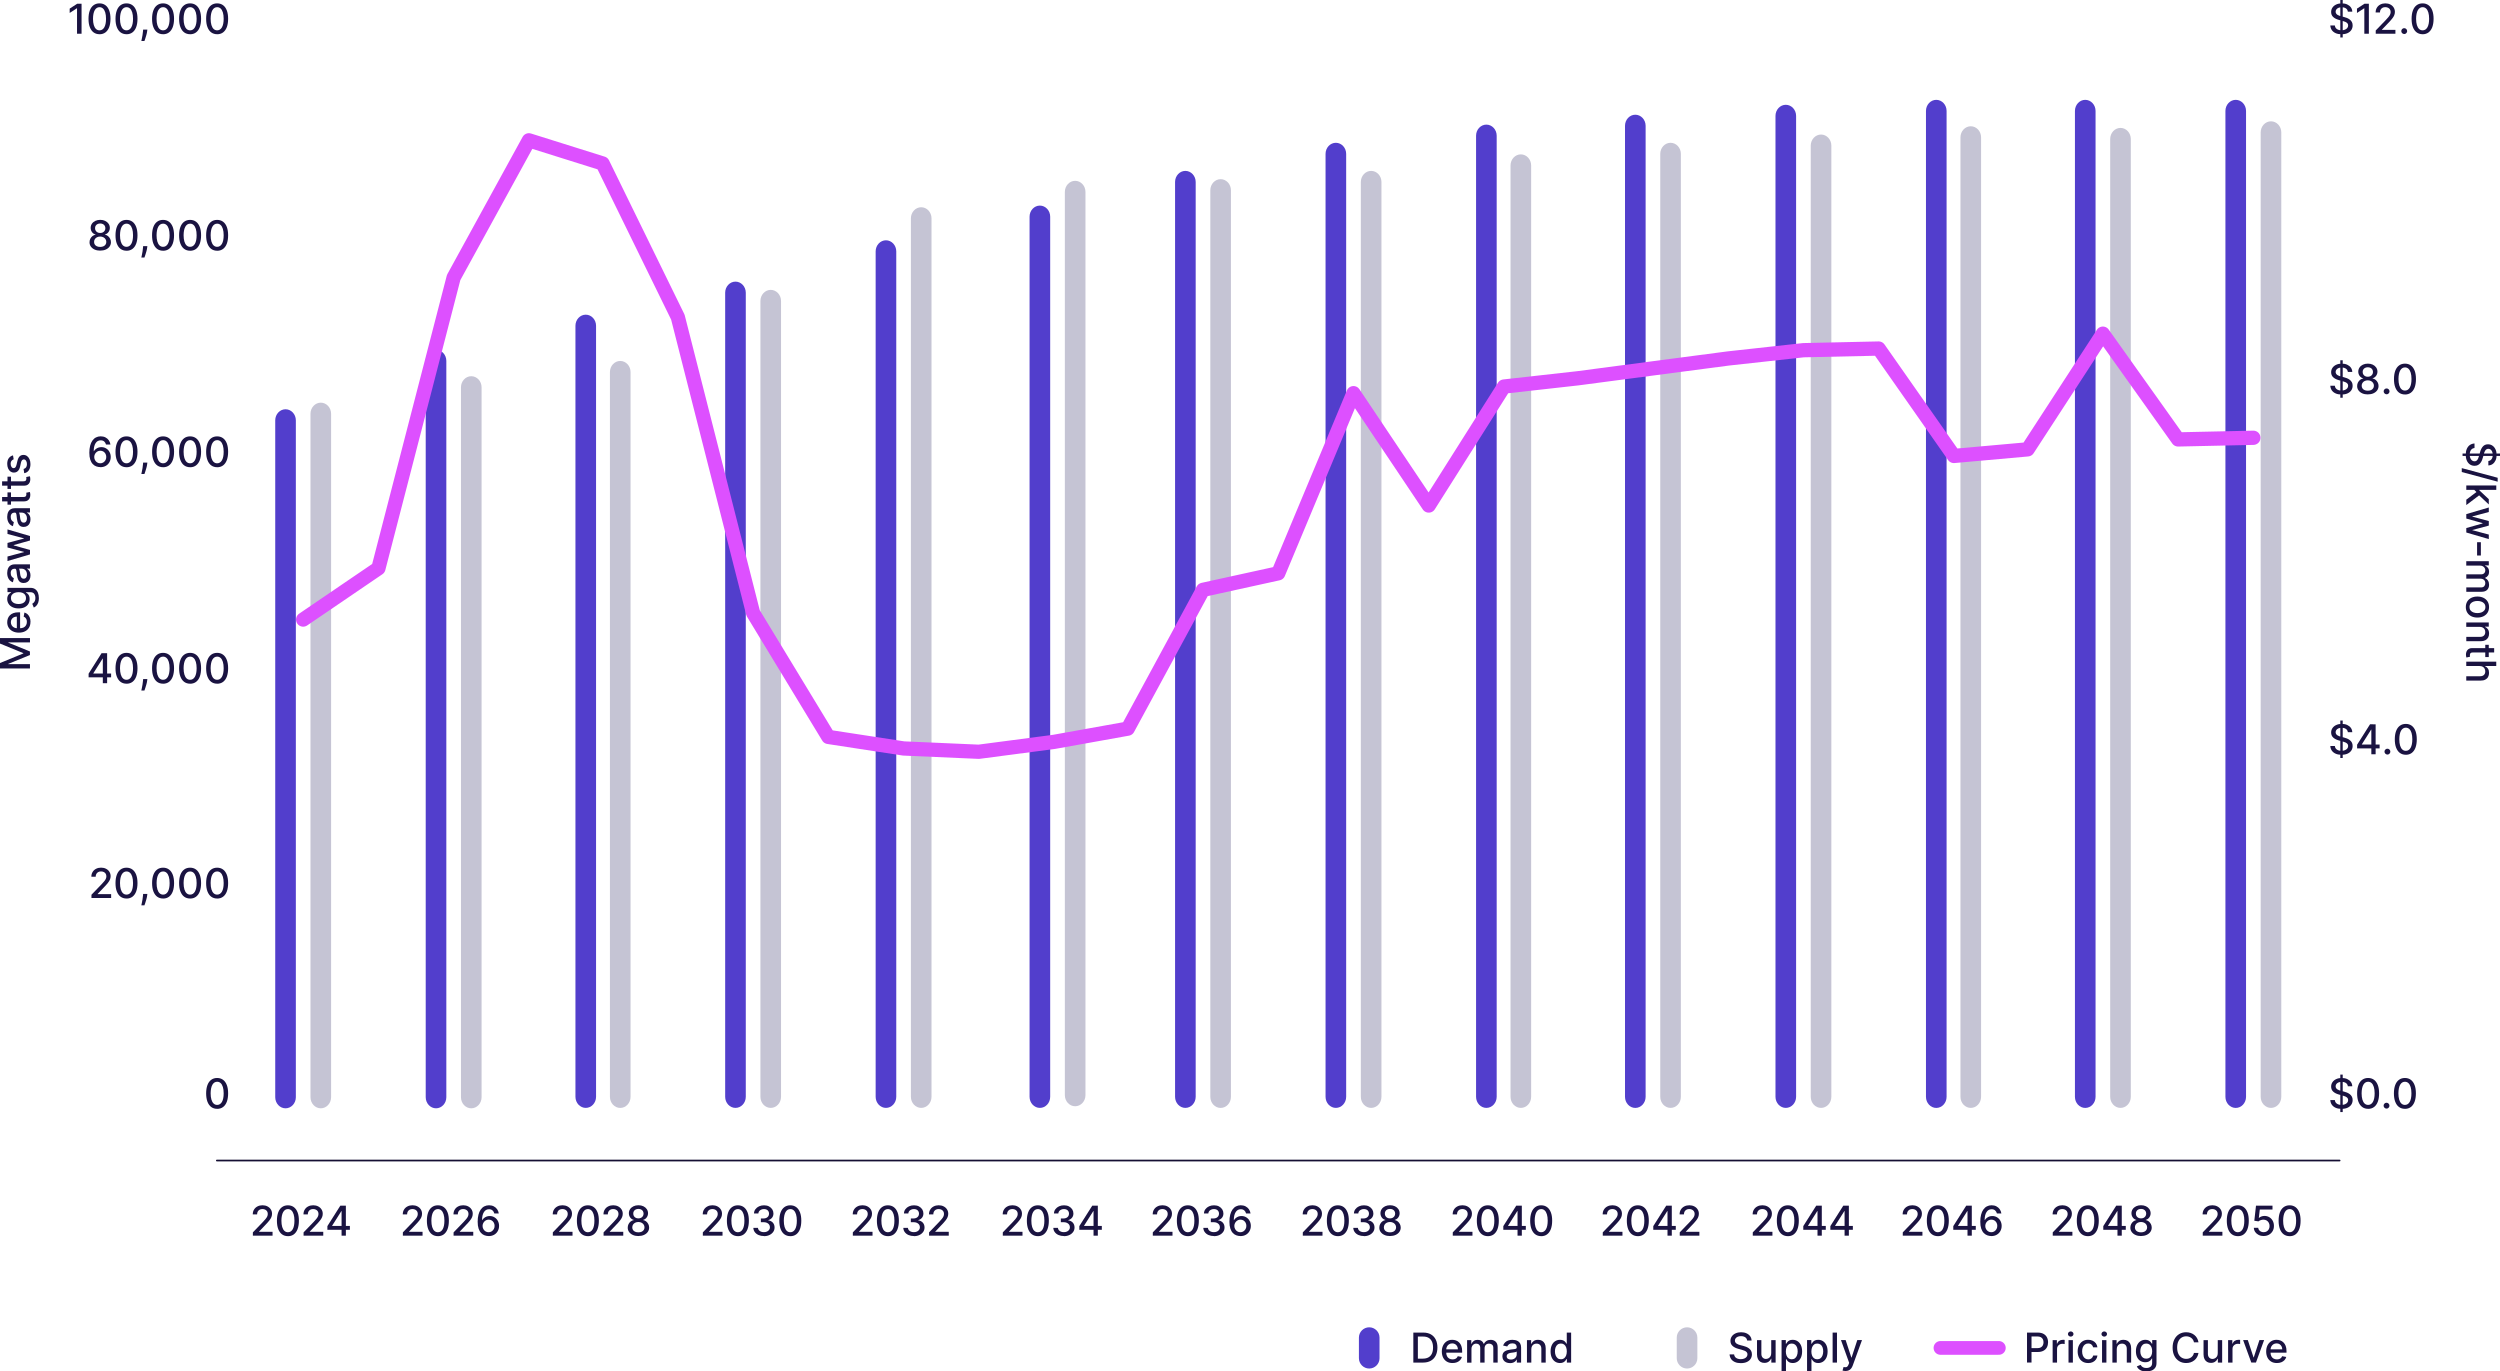 <?xml version="1.0" encoding="UTF-8"?>
<svg id="Layer_2" data-name="Layer 2" xmlns="http://www.w3.org/2000/svg" viewBox="0 0 727.66 399.19">
  <defs>
    <style>
      .cls-1 {
        stroke-width: 4.15px;
      }

      .cls-1, .cls-2 {
        stroke: #dd50ff;
        stroke-linejoin: round;
      }

      .cls-1, .cls-2, .cls-3 {
        fill: none;
        stroke-linecap: round;
      }

      .cls-2 {
        stroke-width: 4px;
      }

      .cls-4 {
        fill: #1a1341;
      }

      .cls-5 {
        fill: #523ecc;
      }

      .cls-3 {
        stroke: #150f33;
        stroke-miterlimit: 10;
        stroke-width: .5px;
      }

      .cls-6 {
        fill: #c5c4d4;
      }
    </style>
  </defs>
  <g id="Layer_1-2" data-name="Layer 1">
    <g>
      <path class="cls-5" d="M647.74,32.29c0-1.78,1.35-3.23,3-3.23s3,1.45,3,3.23v286.96c0,1.78-1.35,3.23-3,3.23s-3-1.45-3-3.23V32.29Z"/>
      <path class="cls-5" d="M603.94,32.29c0-1.78,1.35-3.23,3-3.23s3,1.45,3,3.23v286.96c0,1.78-1.35,3.23-3,3.23s-3-1.45-3-3.23V32.29Z"/>
      <path class="cls-5" d="M560.58,32.29c0-1.78,1.35-3.23,3-3.23s3,1.45,3,3.23v286.96c0,1.78-1.35,3.23-3,3.23s-3-1.45-3-3.23V32.29Z"/>
      <path class="cls-5" d="M516.78,33.73c0-1.78,1.35-3.23,3-3.23s3,1.45,3,3.23v285.51c0,1.78-1.35,3.23-3,3.23s-3-1.45-3-3.23V33.73Z"/>
      <path class="cls-5" d="M472.98,36.62c0-1.78,1.35-3.23,3-3.23s3,1.45,3,3.23v282.63c0,1.78-1.35,3.23-3,3.23s-3-1.45-3-3.23V36.62Z"/>
      <path class="cls-5" d="M429.63,39.5c0-1.78,1.35-3.23,3-3.23s3,1.45,3,3.23v279.74c0,1.78-1.35,3.23-3,3.23s-3-1.45-3-3.23V39.5Z"/>
      <path class="cls-5" d="M385.82,44.79c0-1.78,1.35-3.23,3-3.23s3,1.45,3,3.23v274.45c0,1.78-1.35,3.23-3,3.23s-3-1.45-3-3.23V44.79Z"/>
      <path class="cls-5" d="M342.02,52.97c0-1.78,1.35-3.23,3-3.23s3,1.45,3,3.23v266.27c0,1.78-1.35,3.23-3,3.23s-3-1.45-3-3.23V52.97Z"/>
      <path class="cls-5" d="M299.67,63.07c0-1.78,1.35-3.23,3-3.23s3,1.45,3,3.23v256.17c0,1.78-1.35,3.23-3,3.23s-3-1.45-3-3.23V63.07Z"/>
      <path class="cls-5" d="M254.87,73.17c0-1.78,1.35-3.23,3-3.23s3,1.45,3,3.23v246.07c0,1.78-1.35,3.23-3,3.23s-3-1.45-3-3.23V73.17Z"/>
      <path class="cls-5" d="M211.07,85.2c0-1.78,1.35-3.23,3-3.23s3,1.45,3,3.23v234.04c0,1.78-1.35,3.23-3,3.23s-3-1.45-3-3.23V85.2Z"/>
      <path class="cls-5" d="M167.49,94.82c0-1.78,1.35-3.23,3-3.23s3,1.45,3,3.23v224.42c0,1.78-1.35,3.23-3,3.23s-3-1.45-3-3.23V94.82Z"/>
      <path class="cls-5" d="M123.91,105.04c0-1.78,1.35-3.23,3-3.23s3,1.45,3,3.23v214.32c0,1.78-1.35,3.23-3,3.23s-3-1.45-3-3.23V105.04Z"/>
      <path class="cls-5" d="M80.11,122.35c0-1.78,1.35-3.23,3-3.23s3,1.45,3,3.23v197.01c0,1.78-1.35,3.23-3,3.23s-3-1.45-3-3.23V122.35Z"/>
    </g>
    <g>
      <path class="cls-6" d="M658,38.54c0-1.78,1.35-3.23,3-3.23s3,1.45,3,3.23v280.7c0,1.78-1.35,3.23-3,3.23s-3-1.45-3-3.23V38.54Z"/>
      <path class="cls-6" d="M614.2,40.46c0-1.78,1.35-3.23,3-3.23s3,1.45,3,3.23v278.78c0,1.78-1.35,3.23-3,3.23s-3-1.45-3-3.23V40.46Z"/>
      <path class="cls-6" d="M570.62,39.98c0-1.78,1.35-3.23,3-3.23s3,1.45,3,3.23v279.26c0,1.78-1.35,3.23-3,3.23s-3-1.45-3-3.23V39.98Z"/>
      <path class="cls-6" d="M527.04,42.39c0-1.78,1.35-3.23,3-3.23s3,1.45,3,3.23v276.85c0,1.78-1.35,3.23-3,3.23s-3-1.45-3-3.23V42.39Z"/>
      <path class="cls-6" d="M483.24,44.79c0-1.78,1.35-3.23,3-3.23s3,1.45,3,3.23v274.45c0,1.78-1.35,3.23-3,3.23s-3-1.45-3-3.23V44.79Z"/>
      <path class="cls-6" d="M439.66,48.16c0-1.78,1.35-3.23,3-3.23s3,1.45,3,3.23v271.08c0,1.78-1.35,3.23-3,3.23s-3-1.45-3-3.23V48.16Z"/>
      <path class="cls-6" d="M396.09,52.97c0-1.78,1.35-3.23,3-3.23s3,1.45,3,3.23v266.27c0,1.78-1.35,3.23-3,3.23s-3-1.45-3-3.23V52.97Z"/>
      <path class="cls-6" d="M352.28,55.38c0-1.78,1.35-3.23,3-3.23s3,1.45,3,3.23v263.87c0,1.78-1.35,3.23-3,3.23s-3-1.45-3-3.23V55.38Z"/>
      <path class="cls-6" d="M309.94,55.86c0-1.78,1.35-3.23,3-3.23s3,1.45,3,3.23v262.9c0,1.78-1.35,3.23-3,3.23s-3-1.45-3-3.23V55.86Z"/>
      <path class="cls-6" d="M265.13,63.55c0-1.78,1.35-3.23,3-3.23s3,1.45,3,3.23v255.69c0,1.78-1.35,3.23-3,3.23s-3-1.45-3-3.23V63.55Z"/>
      <path class="cls-6" d="M221.33,87.6c0-1.78,1.35-3.23,3-3.23s3,1.45,3,3.23v231.64c0,1.78-1.35,3.23-3,3.23s-3-1.45-3-3.23V87.6Z"/>
      <path class="cls-6" d="M177.53,108.29c0-1.78,1.35-3.23,3-3.23s3,1.45,3,3.23v210.96c0,1.78-1.35,3.23-3,3.23s-3-1.45-3-3.23V108.29Z"/>
      <path class="cls-6" d="M134.17,112.73c0-1.78,1.35-3.23,3-3.23s3,1.45,3,3.23v206.63c0,1.78-1.35,3.23-3,3.23s-3-1.45-3-3.23V112.73Z"/>
      <path class="cls-6" d="M90.37,120.43c0-1.78,1.35-3.23,3-3.23s3,1.45,3,3.23v198.93c0,1.78-1.35,3.23-3,3.23s-3-1.45-3-3.23V120.43Z"/>
    </g>
    <line class="cls-3" x1="63.12" y1="337.79" x2="680.98" y2="337.79"/>
    <polyline class="cls-1" points="88.24 180.33 110.14 165.42 132.04 80.77 153.94 40.84 175.4 47.58 197.3 92.31 219.2 178.41 241.1 214.49 263 217.85 284.9 218.81 306.8 215.93 328.25 212.08 350.15 171.68 372.05 166.87 393.95 114.44 415.86 147.14 437.76 112.51 459.21 110.11 481.11 107.22 503.01 104.34 524.91 101.93 546.81 101.45 568.71 132.71 590.17 130.79 612.07 97.12 633.97 127.9 655.87 127.42"/>
    <g>
      <path class="cls-4" d="M683.37,316.16c-.05-.4-.23-.72-.56-.94-.33-.22-.74-.33-1.24-.33-.36,0-.67.06-.93.17s-.46.27-.61.46c-.14.19-.21.42-.21.66,0,.21.05.39.15.54s.23.28.39.38c.16.1.33.19.52.25s.36.12.53.16l.85.22c.28.07.56.16.86.28.29.12.56.27.81.46s.45.43.61.71.23.62.23,1.01c0,.49-.13.93-.38,1.32-.25.38-.62.69-1.1.91-.48.22-1.06.33-1.75.33s-1.22-.1-1.7-.31c-.48-.21-.85-.5-1.12-.88-.27-.38-.42-.84-.45-1.36h1.32c.03.32.13.58.31.79.18.21.41.36.69.46s.59.15.93.15c.37,0,.7-.06,1-.18.29-.12.52-.28.69-.49.17-.21.25-.46.25-.74,0-.26-.07-.47-.22-.63s-.34-.3-.59-.41-.53-.2-.84-.29l-1.03-.28c-.7-.19-1.25-.47-1.66-.84s-.61-.86-.61-1.47c0-.5.14-.94.41-1.32.27-.38.64-.67,1.11-.88.47-.21.99-.31,1.58-.31s1.11.1,1.57.31c.45.21.81.49,1.07.85.26.36.4.78.41,1.25h-1.27ZM681.18,323.68v-10.91h.7v10.91h-.7Z"/>
      <path class="cls-4" d="M689.28,322.74c-.67,0-1.25-.18-1.73-.53-.48-.35-.84-.87-1.1-1.54-.25-.67-.38-1.48-.38-2.43s.13-1.75.38-2.42c.25-.67.62-1.18,1.1-1.53.48-.35,1.05-.53,1.72-.53s1.24.18,1.72.53c.48.35.84.87,1.1,1.53s.38,1.48.38,2.42-.13,1.76-.38,2.44c-.25.67-.62,1.18-1.1,1.54-.48.35-1.05.53-1.72.53ZM689.28,321.6c.59,0,1.05-.29,1.39-.87.33-.58.5-1.41.5-2.5,0-.72-.08-1.34-.23-1.84-.15-.5-.37-.88-.65-1.14-.28-.26-.62-.39-1.01-.39-.59,0-1.05.29-1.39.87-.33.58-.5,1.41-.51,2.5,0,.73.08,1.34.23,1.84.15.5.37.88.65,1.14.28.26.62.39,1.01.39Z"/>
      <path class="cls-4" d="M694.63,322.67c-.23,0-.43-.08-.6-.25-.17-.17-.25-.37-.25-.6s.08-.43.25-.6.37-.25.6-.25.43.08.6.25.25.37.25.6c0,.16-.04.3-.12.43-.08.13-.18.23-.31.31-.13.08-.27.12-.43.12Z"/>
      <path class="cls-4" d="M699.99,322.74c-.67,0-1.25-.18-1.73-.53-.48-.35-.84-.87-1.1-1.54-.25-.67-.38-1.48-.38-2.43s.13-1.75.38-2.42c.25-.67.62-1.18,1.1-1.53.48-.35,1.05-.53,1.72-.53s1.24.18,1.72.53c.48.35.84.87,1.1,1.53s.38,1.48.38,2.42-.13,1.76-.38,2.44c-.25.67-.62,1.18-1.1,1.54-.48.35-1.05.53-1.72.53ZM699.99,321.6c.59,0,1.05-.29,1.39-.87.33-.58.5-1.41.5-2.5,0-.72-.08-1.34-.23-1.84-.15-.5-.37-.88-.65-1.14-.28-.26-.62-.39-1.01-.39-.59,0-1.05.29-1.39.87-.33.58-.5,1.41-.51,2.5,0,.73.08,1.34.23,1.84.15.5.37.88.65,1.14.28.26.62.39,1.01.39Z"/>
    </g>
    <g>
      <path class="cls-4" d="M683.37,213.1c-.05-.4-.23-.72-.56-.94-.33-.22-.74-.33-1.24-.33-.36,0-.67.06-.93.17s-.46.27-.61.46c-.14.19-.21.42-.21.66,0,.21.05.39.15.54.1.15.23.28.39.38.16.1.33.18.52.25.18.07.36.12.53.16l.85.22c.28.07.56.16.86.28.29.12.56.27.81.46.25.19.45.43.61.71s.23.62.23,1.01c0,.49-.13.93-.38,1.32-.25.38-.62.69-1.1.91-.48.22-1.06.33-1.75.33s-1.22-.1-1.7-.31c-.48-.21-.85-.5-1.12-.88-.27-.38-.42-.84-.45-1.36h1.32c.03.32.13.58.31.79.18.21.41.36.69.46.28.1.59.15.93.15.37,0,.7-.06,1-.18.29-.12.52-.28.69-.49.17-.21.25-.46.25-.74,0-.26-.07-.47-.22-.63-.15-.17-.34-.3-.59-.41s-.53-.2-.84-.29l-1.03-.28c-.7-.19-1.25-.47-1.66-.84s-.61-.86-.61-1.47c0-.5.14-.94.41-1.32.27-.38.64-.67,1.11-.88.47-.21.99-.31,1.58-.31s1.11.1,1.57.31c.45.21.81.49,1.07.85s.4.78.41,1.25h-1.27ZM681.18,220.63v-10.91h.7v10.91h-.7Z"/>
      <path class="cls-4" d="M686.07,217.83v-1.07l3.77-5.96h.84v1.57h-.53l-2.7,4.27v.07h5.17v1.12h-6.55ZM690.21,219.54v-2.51s0-6.21,0-6.21h1.25v8.73h-1.26Z"/>
      <path class="cls-4" d="M694.89,219.62c-.23,0-.43-.08-.6-.25-.17-.17-.25-.37-.25-.6s.08-.43.25-.6c.17-.17.37-.25.6-.25s.43.08.6.25c.17.17.25.37.25.6,0,.16-.04.3-.12.43-.08.13-.18.23-.31.31s-.27.12-.43.12Z"/>
      <path class="cls-4" d="M700.25,219.68c-.67,0-1.25-.18-1.73-.53-.48-.35-.84-.87-1.1-1.54s-.38-1.48-.38-2.43.13-1.75.38-2.42c.25-.67.62-1.18,1.1-1.53.48-.35,1.05-.53,1.72-.53s1.24.18,1.72.53c.48.35.84.86,1.1,1.53.25.67.38,1.48.38,2.42s-.13,1.76-.38,2.44c-.25.67-.62,1.18-1.1,1.54-.48.35-1.05.53-1.72.53ZM700.25,218.54c.59,0,1.05-.29,1.39-.87.33-.58.5-1.41.5-2.5,0-.72-.08-1.34-.23-1.84s-.37-.88-.65-1.14c-.28-.26-.62-.39-1.01-.39-.59,0-1.05.29-1.39.87-.33.58-.5,1.41-.51,2.5,0,.73.08,1.34.23,1.84.15.5.37.88.65,1.14.28.26.62.39,1.01.39Z"/>
    </g>
    <g>
      <path class="cls-4" d="M683.37,108.24c-.05-.4-.23-.72-.56-.94-.33-.22-.74-.33-1.24-.33-.36,0-.67.06-.93.17s-.46.27-.61.46c-.14.19-.21.42-.21.66,0,.21.05.39.15.54.1.15.23.28.39.38.16.1.33.18.52.25.18.07.36.12.53.16l.85.22c.28.07.56.16.86.28.29.12.56.27.81.46.25.19.45.43.61.71s.23.62.23,1.01c0,.49-.13.93-.38,1.32-.25.38-.62.69-1.1.91-.48.22-1.06.33-1.75.33s-1.22-.1-1.7-.31c-.48-.21-.85-.5-1.12-.88-.27-.38-.42-.84-.45-1.36h1.32c.03.32.13.58.31.79.18.21.41.36.69.46.28.1.59.15.93.15.37,0,.7-.06,1-.18.29-.12.52-.28.69-.49.17-.21.25-.46.25-.74,0-.26-.07-.47-.22-.63-.15-.17-.34-.3-.59-.41s-.53-.2-.84-.29l-1.03-.28c-.7-.19-1.25-.47-1.66-.84s-.61-.86-.61-1.47c0-.5.14-.94.41-1.32.27-.38.64-.67,1.11-.88.47-.21.99-.31,1.58-.31s1.11.1,1.57.31c.45.21.81.49,1.07.85s.4.78.41,1.25h-1.27ZM681.18,115.77v-10.91h.7v10.91h-.7Z"/>
      <path class="cls-4" d="M689.19,114.8c-.61,0-1.15-.1-1.62-.31-.47-.21-.83-.5-1.1-.87-.26-.37-.4-.79-.39-1.26,0-.37.07-.71.23-1.02s.37-.57.63-.78c.27-.21.57-.34.9-.4v-.05c-.43-.1-.78-.34-1.04-.7-.26-.36-.39-.78-.39-1.24,0-.45.12-.84.36-1.2.24-.35.57-.63.99-.83s.9-.3,1.44-.3,1.01.1,1.43.3.75.48.99.83c.24.35.36.75.37,1.19,0,.47-.14.88-.4,1.24s-.61.59-1.03.7v.05c.33.06.62.19.88.4.26.21.47.47.63.78s.24.65.24,1.02c0,.47-.14.89-.4,1.26-.26.37-.63.66-1.1.87-.47.21-1,.31-1.61.31ZM689.19,113.72c.36,0,.67-.06.94-.18.26-.12.47-.29.61-.51.15-.22.22-.47.22-.77,0-.3-.08-.57-.24-.81s-.36-.42-.63-.55c-.26-.13-.57-.2-.91-.2s-.65.07-.92.2c-.27.13-.48.32-.63.55-.15.23-.23.5-.23.81,0,.29.07.55.21.77s.35.39.62.51c.27.12.58.18.95.18ZM689.19,109.66c.29,0,.55-.06.77-.17.22-.12.4-.28.53-.49.13-.21.2-.45.2-.73,0-.27-.07-.51-.19-.72s-.3-.36-.53-.48c-.22-.11-.48-.17-.78-.17s-.56.06-.79.17c-.23.11-.4.27-.53.48s-.19.44-.18.72c0,.28.06.52.19.73.13.21.3.37.53.49.23.12.49.17.78.17Z"/>
      <path class="cls-4" d="M694.65,114.76c-.23,0-.43-.08-.6-.25-.17-.17-.25-.37-.25-.6s.08-.43.25-.6c.17-.17.37-.25.6-.25s.43.08.6.25c.17.17.25.37.25.6,0,.16-.04.3-.12.43-.08.13-.18.23-.31.31s-.27.12-.43.12Z"/>
      <path class="cls-4" d="M700.01,114.82c-.67,0-1.25-.18-1.73-.53-.48-.35-.84-.87-1.1-1.54s-.38-1.48-.38-2.43.13-1.75.38-2.42c.25-.67.62-1.18,1.1-1.53.48-.35,1.05-.53,1.72-.53s1.24.18,1.72.53c.48.35.84.86,1.1,1.53.25.67.38,1.48.38,2.42s-.13,1.76-.38,2.44c-.25.67-.62,1.18-1.1,1.54-.48.35-1.05.53-1.72.53ZM700.01,113.68c.59,0,1.05-.29,1.39-.87.33-.58.5-1.41.5-2.5,0-.72-.08-1.34-.23-1.84s-.37-.88-.65-1.14c-.28-.26-.62-.39-1.01-.39-.59,0-1.05.29-1.39.87-.33.58-.5,1.41-.51,2.5,0,.73.08,1.34.23,1.84.15.5.37.88.65,1.14.28.26.62.39,1.01.39Z"/>
    </g>
    <g>
      <path class="cls-4" d="M683.37,3.38c-.05-.4-.23-.72-.56-.94-.33-.22-.74-.33-1.24-.33-.36,0-.67.06-.93.17s-.46.27-.61.46c-.14.19-.21.42-.21.66,0,.21.05.39.15.54.1.15.23.28.39.38.16.1.33.18.52.25.18.07.36.12.53.16l.85.22c.28.07.56.16.86.28.29.12.56.27.81.46.25.19.45.43.61.71s.23.62.23,1.01c0,.49-.13.93-.38,1.32-.25.38-.62.69-1.1.91-.48.22-1.06.33-1.75.33s-1.22-.1-1.7-.31c-.48-.21-.85-.5-1.12-.88-.27-.38-.42-.84-.45-1.36h1.32c.03.32.13.58.31.79.18.21.41.36.69.46.28.1.59.15.93.15.37,0,.7-.06,1-.18.29-.12.52-.28.69-.49.17-.21.25-.46.25-.74,0-.26-.07-.47-.22-.63-.15-.17-.34-.3-.59-.41s-.53-.2-.84-.29l-1.03-.28c-.7-.19-1.25-.47-1.66-.84s-.61-.86-.61-1.47c0-.5.14-.94.41-1.32.27-.38.64-.67,1.11-.88.47-.21.99-.31,1.58-.31s1.11.1,1.57.31c.45.21.81.49,1.07.85s.4.78.41,1.25h-1.27ZM681.18,10.91V0h.7v10.91h-.7Z"/>
      <path class="cls-4" d="M689.49,1.09v8.73h-1.32V2.41h-.05l-2.09,1.36v-1.26l2.18-1.42h1.28Z"/>
      <path class="cls-4" d="M691.49,9.82v-.95l2.95-3.06c.32-.33.58-.62.78-.88.21-.25.36-.49.46-.72.1-.23.15-.47.15-.72,0-.29-.07-.54-.2-.75s-.32-.38-.56-.49c-.24-.11-.5-.17-.8-.17-.31,0-.59.06-.82.19-.23.13-.41.31-.54.54s-.19.51-.19.82h-1.26c0-.53.12-1,.37-1.39.24-.4.58-.71,1.01-.93s.91-.33,1.45-.33,1.03.11,1.45.33c.42.22.75.51.98.89s.35.79.35,1.26c0,.32-.06.64-.18.95-.12.31-.33.65-.63,1.03-.3.38-.71.84-1.24,1.38l-1.73,1.81v.06h3.93v1.13h-5.74Z"/>
      <path class="cls-4" d="M699.78,9.9c-.23,0-.43-.08-.6-.25-.17-.17-.25-.37-.25-.6s.08-.43.25-.6c.17-.17.37-.25.6-.25s.43.08.6.25c.17.17.25.37.25.6,0,.16-.04.3-.12.43-.08.13-.18.23-.31.31s-.27.12-.43.12Z"/>
      <path class="cls-4" d="M705.14,9.96c-.67,0-1.25-.18-1.73-.53-.48-.35-.84-.87-1.1-1.54s-.38-1.48-.38-2.43.13-1.75.38-2.42c.25-.67.62-1.18,1.1-1.53.48-.35,1.05-.53,1.72-.53s1.24.18,1.72.53c.48.35.84.86,1.1,1.53.25.67.38,1.48.38,2.42s-.13,1.76-.38,2.44c-.25.67-.62,1.18-1.1,1.54-.48.35-1.05.53-1.72.53ZM705.14,8.83c.59,0,1.05-.29,1.39-.87.33-.58.5-1.41.5-2.5,0-.72-.08-1.34-.23-1.84s-.37-.88-.65-1.14c-.28-.26-.62-.39-1.01-.39-.59,0-1.05.29-1.39.87-.33.58-.5,1.41-.51,2.5,0,.73.08,1.34.23,1.84.15.5.37.88.65,1.14.28.26.62.39,1.01.39Z"/>
    </g>
    <path class="cls-4" d="M63.21,322.74c-.67,0-1.25-.18-1.73-.53-.48-.35-.84-.87-1.1-1.54-.25-.67-.38-1.48-.38-2.43s.13-1.75.38-2.42c.25-.67.62-1.18,1.1-1.53.48-.35,1.05-.53,1.72-.53s1.24.18,1.72.53c.48.35.84.87,1.1,1.53s.38,1.48.38,2.42-.13,1.76-.38,2.44c-.25.67-.62,1.18-1.1,1.54-.48.35-1.05.53-1.72.53ZM63.21,321.6c.59,0,1.05-.29,1.39-.87.33-.58.5-1.41.5-2.5,0-.72-.08-1.34-.23-1.84-.15-.5-.37-.88-.65-1.14-.28-.26-.62-.39-1.01-.39-.59,0-1.05.29-1.39.87-.33.58-.5,1.41-.51,2.5,0,.73.08,1.34.23,1.84.15.5.37.88.65,1.14.28.26.62.39,1.01.39Z"/>
    <g>
      <path class="cls-4" d="M26.62,261.38v-.95l2.95-3.06c.32-.33.58-.62.78-.88.21-.25.36-.49.46-.72.1-.23.15-.47.15-.72,0-.29-.07-.54-.2-.75s-.32-.38-.56-.49c-.24-.11-.5-.17-.8-.17-.31,0-.59.06-.82.19-.23.13-.41.31-.54.54s-.19.51-.19.82h-1.26c0-.53.12-1,.37-1.39.24-.4.58-.71,1.01-.93s.91-.33,1.45-.33,1.03.11,1.45.33c.42.22.75.51.98.89s.35.79.35,1.26c0,.32-.06.64-.18.95-.12.31-.33.65-.63,1.03-.3.38-.71.84-1.24,1.38l-1.73,1.81v.06h3.93v1.13h-5.74Z"/>
      <path class="cls-4" d="M36.83,261.53c-.67,0-1.25-.18-1.73-.53-.48-.35-.84-.87-1.1-1.54s-.38-1.48-.38-2.43.13-1.75.38-2.42c.25-.67.62-1.18,1.1-1.53.48-.35,1.05-.53,1.72-.53s1.24.18,1.72.53c.48.35.84.86,1.1,1.53.25.67.38,1.48.38,2.42s-.13,1.76-.38,2.44c-.25.67-.62,1.18-1.1,1.54-.48.35-1.05.53-1.72.53ZM36.83,260.39c.59,0,1.05-.29,1.39-.87.33-.58.5-1.41.5-2.5,0-.72-.08-1.34-.23-1.84s-.37-.88-.65-1.14c-.28-.26-.62-.39-1.01-.39-.59,0-1.05.29-1.39.87-.33.58-.5,1.41-.51,2.5,0,.73.08,1.34.23,1.84.15.5.37.88.65,1.14.28.26.62.39,1.01.39Z"/>
      <path class="cls-4" d="M42.89,260.19l-.06.46c-.04.34-.11.7-.22,1.07-.1.37-.2.71-.31,1.03-.11.32-.19.57-.26.76h-.9c.04-.18.09-.41.15-.71.06-.3.13-.63.19-1,.06-.37.11-.75.14-1.13l.04-.48h1.23Z"/>
      <path class="cls-4" d="M47.48,261.53c-.67,0-1.25-.18-1.73-.53-.48-.35-.84-.87-1.1-1.54s-.38-1.48-.38-2.43.13-1.75.38-2.42c.25-.67.62-1.18,1.1-1.53.48-.35,1.05-.53,1.72-.53s1.24.18,1.72.53c.48.35.84.86,1.1,1.53.25.67.38,1.48.38,2.42s-.13,1.76-.38,2.44c-.25.67-.62,1.18-1.1,1.54-.48.35-1.05.53-1.72.53ZM47.48,260.39c.59,0,1.05-.29,1.39-.87.33-.58.5-1.41.5-2.5,0-.72-.08-1.34-.23-1.84s-.37-.88-.65-1.14c-.28-.26-.62-.39-1.01-.39-.59,0-1.05.29-1.39.87-.33.58-.5,1.41-.51,2.5,0,.73.08,1.34.23,1.84.15.5.37.88.65,1.14.28.26.62.39,1.01.39Z"/>
      <path class="cls-4" d="M55.34,261.53c-.67,0-1.25-.18-1.73-.53-.48-.35-.84-.87-1.1-1.54s-.38-1.48-.38-2.43.13-1.75.38-2.42c.25-.67.62-1.18,1.1-1.53.48-.35,1.05-.53,1.72-.53s1.24.18,1.72.53c.48.35.84.86,1.1,1.53.25.67.38,1.48.38,2.42s-.13,1.76-.38,2.44c-.25.67-.62,1.18-1.1,1.54-.48.35-1.05.53-1.72.53ZM55.34,260.39c.59,0,1.05-.29,1.39-.87.33-.58.5-1.41.5-2.5,0-.72-.08-1.34-.23-1.84s-.37-.88-.65-1.14c-.28-.26-.62-.39-1.01-.39-.59,0-1.05.29-1.39.87-.33.58-.5,1.41-.51,2.5,0,.73.08,1.34.23,1.84.15.5.37.88.65,1.14.28.26.62.39,1.01.39Z"/>
      <path class="cls-4" d="M63.21,261.53c-.67,0-1.25-.18-1.73-.53-.48-.35-.84-.87-1.1-1.54s-.38-1.48-.38-2.43.13-1.75.38-2.42c.25-.67.62-1.18,1.1-1.53.48-.35,1.05-.53,1.72-.53s1.24.18,1.72.53c.48.35.84.86,1.1,1.53.25.67.38,1.48.38,2.42s-.13,1.76-.38,2.44c-.25.67-.62,1.18-1.1,1.54-.48.35-1.05.53-1.72.53ZM63.21,260.39c.59,0,1.05-.29,1.39-.87.33-.58.5-1.41.5-2.5,0-.72-.08-1.34-.23-1.84s-.37-.88-.65-1.14c-.28-.26-.62-.39-1.01-.39-.59,0-1.05.29-1.39.87-.33.58-.5,1.41-.51,2.5,0,.73.08,1.34.23,1.84.15.5.37.88.65,1.14.28.26.62.39,1.01.39Z"/>
    </g>
    <g>
      <path class="cls-4" d="M25.79,197.15v-1.07l3.77-5.96h.84v1.57h-.53l-2.7,4.27v.07h5.17v1.12h-6.55ZM29.93,198.85v-2.51s0-6.21,0-6.21h1.25v8.73h-1.26Z"/>
      <path class="cls-4" d="M36.83,199c-.67,0-1.25-.18-1.73-.53-.48-.35-.84-.87-1.1-1.54s-.38-1.48-.38-2.43.13-1.75.38-2.42c.25-.67.62-1.18,1.1-1.53.48-.35,1.05-.53,1.72-.53s1.24.18,1.72.53c.48.35.84.86,1.1,1.53.25.67.38,1.48.38,2.42s-.13,1.76-.38,2.44c-.25.67-.62,1.18-1.1,1.54-.48.35-1.05.53-1.72.53ZM36.83,197.86c.59,0,1.05-.29,1.39-.87.33-.58.5-1.41.5-2.5,0-.72-.08-1.34-.23-1.84s-.37-.88-.65-1.14c-.28-.26-.62-.39-1.01-.39-.59,0-1.05.29-1.39.87-.33.58-.5,1.41-.51,2.5,0,.73.08,1.34.23,1.84.15.5.37.88.65,1.14.28.26.62.39,1.01.39Z"/>
      <path class="cls-4" d="M42.89,197.66l-.06.46c-.04.34-.11.7-.22,1.07-.1.37-.2.71-.31,1.03-.11.32-.19.57-.26.76h-.9c.04-.18.09-.41.15-.71.06-.3.13-.63.19-1,.06-.37.11-.75.14-1.13l.04-.48h1.23Z"/>
      <path class="cls-4" d="M47.47,199c-.67,0-1.25-.18-1.73-.53-.48-.35-.84-.87-1.1-1.54s-.38-1.48-.38-2.43.13-1.75.38-2.42c.25-.67.62-1.18,1.1-1.53.48-.35,1.05-.53,1.72-.53s1.24.18,1.72.53c.48.35.84.86,1.1,1.53.25.67.38,1.48.38,2.42s-.13,1.76-.38,2.44c-.25.67-.62,1.18-1.1,1.54-.48.35-1.05.53-1.72.53ZM47.47,197.86c.59,0,1.05-.29,1.39-.87.33-.58.5-1.41.5-2.5,0-.72-.08-1.34-.23-1.84s-.37-.88-.65-1.14c-.28-.26-.62-.39-1.01-.39-.59,0-1.05.29-1.39.87-.33.58-.5,1.41-.51,2.5,0,.73.08,1.34.23,1.84.15.5.37.88.65,1.14.28.26.62.39,1.01.39Z"/>
      <path class="cls-4" d="M55.34,199c-.67,0-1.25-.18-1.73-.53-.48-.35-.84-.87-1.1-1.54s-.38-1.48-.38-2.43.13-1.75.38-2.42c.25-.67.62-1.18,1.1-1.53.48-.35,1.05-.53,1.72-.53s1.24.18,1.72.53c.48.35.84.86,1.1,1.53.25.67.38,1.48.38,2.42s-.13,1.76-.38,2.44c-.25.67-.62,1.18-1.1,1.54-.48.35-1.05.53-1.72.53ZM55.34,197.86c.59,0,1.05-.29,1.39-.87.33-.58.5-1.41.5-2.5,0-.72-.08-1.34-.23-1.84s-.37-.88-.65-1.14c-.28-.26-.62-.39-1.01-.39-.59,0-1.05.29-1.39.87-.33.58-.5,1.41-.51,2.5,0,.73.08,1.34.23,1.84.15.5.37.88.65,1.14.28.26.62.39,1.01.39Z"/>
      <path class="cls-4" d="M63.21,199c-.67,0-1.25-.18-1.73-.53-.48-.35-.84-.87-1.1-1.54s-.38-1.48-.38-2.43.13-1.75.38-2.42c.25-.67.62-1.18,1.1-1.53.48-.35,1.05-.53,1.72-.53s1.24.18,1.72.53c.48.35.84.86,1.1,1.53.25.67.38,1.48.38,2.42s-.13,1.76-.38,2.44c-.25.67-.62,1.18-1.1,1.54-.48.35-1.05.53-1.72.53ZM63.21,197.86c.59,0,1.05-.29,1.39-.87.33-.58.5-1.41.5-2.5,0-.72-.08-1.34-.23-1.84s-.37-.88-.65-1.14c-.28-.26-.62-.39-1.01-.39-.59,0-1.05.29-1.39.87-.33.58-.5,1.41-.51,2.5,0,.73.08,1.34.23,1.84.15.5.37.88.65,1.14.28.26.62.39,1.01.39Z"/>
    </g>
    <g>
      <path class="cls-4" d="M29.17,135.96c-.39,0-.77-.08-1.15-.21s-.72-.36-1.02-.68c-.31-.32-.55-.75-.73-1.28-.18-.54-.27-1.21-.27-2.01,0-.76.08-1.44.23-2.03.15-.59.37-1.09.66-1.5.29-.41.63-.72,1.04-.93.41-.21.86-.32,1.37-.32s.98.1,1.39.31c.4.2.73.49.98.85s.41.77.48,1.23h-1.3c-.09-.36-.26-.66-.52-.89-.26-.23-.6-.34-1.02-.34-.64,0-1.14.28-1.49.83-.36.56-.54,1.33-.54,2.32h.06c.15-.25.34-.46.56-.63.22-.17.47-.31.74-.4.27-.09.56-.14.87-.14.51,0,.96.12,1.37.37s.74.58.98,1.02c.24.43.37.93.37,1.48s-.13,1.06-.38,1.51-.6.81-1.06,1.07c-.45.26-.99.39-1.59.39ZM29.17,134.85c.33,0,.63-.08.9-.25.26-.16.47-.39.63-.66s.23-.59.23-.93-.07-.64-.22-.92-.35-.49-.61-.66c-.26-.16-.56-.24-.89-.24-.25,0-.49.05-.7.14-.21.1-.4.23-.56.4-.16.17-.29.37-.38.59-.09.22-.14.45-.14.7,0,.33.08.63.23.91.15.28.36.5.63.67s.57.25.9.25Z"/>
      <path class="cls-4" d="M36.83,135.99c-.67,0-1.25-.18-1.73-.53-.48-.35-.84-.87-1.1-1.54s-.38-1.48-.38-2.43.13-1.75.38-2.42c.25-.67.62-1.18,1.1-1.53.48-.35,1.05-.53,1.72-.53s1.24.18,1.72.53c.48.35.84.86,1.1,1.53.25.67.38,1.48.38,2.42s-.13,1.76-.38,2.44c-.25.67-.62,1.18-1.1,1.54-.48.35-1.05.53-1.72.53ZM36.83,134.85c.59,0,1.05-.29,1.39-.87.33-.58.5-1.41.5-2.5,0-.72-.08-1.34-.23-1.84s-.37-.88-.65-1.14c-.28-.26-.62-.39-1.01-.39-.59,0-1.05.29-1.39.87-.33.58-.5,1.41-.51,2.5,0,.73.08,1.34.23,1.84.15.5.37.88.65,1.14.28.26.62.39,1.01.39Z"/>
      <path class="cls-4" d="M42.89,134.65l-.06.46c-.04.34-.11.7-.22,1.07-.1.37-.2.71-.31,1.03-.11.32-.19.57-.26.76h-.9c.04-.18.09-.41.15-.71.06-.3.13-.63.19-1,.06-.37.11-.75.14-1.13l.04-.48h1.23Z"/>
      <path class="cls-4" d="M47.48,135.99c-.67,0-1.25-.18-1.73-.53-.48-.35-.84-.87-1.1-1.54s-.38-1.48-.38-2.43.13-1.75.38-2.42c.25-.67.62-1.18,1.1-1.53.48-.35,1.05-.53,1.72-.53s1.24.18,1.72.53c.48.35.84.86,1.1,1.53.25.67.38,1.48.38,2.42s-.13,1.76-.38,2.44c-.25.67-.62,1.18-1.1,1.54-.48.35-1.05.53-1.72.53ZM47.48,134.85c.59,0,1.05-.29,1.39-.87.33-.58.5-1.41.5-2.5,0-.72-.08-1.34-.23-1.84s-.37-.88-.65-1.14c-.28-.26-.62-.39-1.01-.39-.59,0-1.05.29-1.39.87-.33.58-.5,1.41-.51,2.5,0,.73.08,1.34.23,1.84.15.5.37.88.65,1.14.28.26.62.39,1.01.39Z"/>
      <path class="cls-4" d="M55.34,135.99c-.67,0-1.25-.18-1.73-.53-.48-.35-.84-.87-1.1-1.54s-.38-1.48-.38-2.43.13-1.75.38-2.42c.25-.67.62-1.18,1.1-1.53.48-.35,1.05-.53,1.72-.53s1.24.18,1.72.53c.48.35.84.86,1.1,1.53.25.67.38,1.48.38,2.42s-.13,1.76-.38,2.44c-.25.67-.62,1.18-1.1,1.54-.48.35-1.05.53-1.72.53ZM55.34,134.85c.59,0,1.05-.29,1.39-.87.33-.58.5-1.41.5-2.5,0-.72-.08-1.34-.23-1.84s-.37-.88-.65-1.14c-.28-.26-.62-.39-1.01-.39-.59,0-1.05.29-1.39.87-.33.58-.5,1.41-.51,2.5,0,.73.08,1.34.23,1.84.15.5.37.88.65,1.14.28.26.62.39,1.01.39Z"/>
      <path class="cls-4" d="M63.21,135.99c-.67,0-1.25-.18-1.73-.53-.48-.35-.84-.87-1.1-1.54s-.38-1.48-.38-2.43.13-1.75.38-2.42c.25-.67.62-1.18,1.1-1.53.48-.35,1.05-.53,1.72-.53s1.24.18,1.72.53c.48.35.84.86,1.1,1.53.25.67.38,1.48.38,2.42s-.13,1.76-.38,2.44c-.25.67-.62,1.18-1.1,1.54-.48.35-1.05.53-1.72.53ZM63.21,134.85c.59,0,1.05-.29,1.39-.87.33-.58.5-1.41.5-2.5,0-.72-.08-1.34-.23-1.84s-.37-.88-.65-1.14c-.28-.26-.62-.39-1.01-.39-.59,0-1.05.29-1.39.87-.33.58-.5,1.41-.51,2.5,0,.73.08,1.34.23,1.84.15.5.37.88.65,1.14.28.26.62.39,1.01.39Z"/>
    </g>
    <g>
      <path class="cls-4" d="M29.17,72.95c-.61,0-1.15-.1-1.62-.31-.47-.21-.83-.5-1.1-.87-.26-.37-.4-.79-.39-1.26,0-.37.07-.71.23-1.02s.37-.57.63-.78c.27-.21.57-.34.9-.4v-.05c-.43-.1-.78-.34-1.04-.7-.26-.36-.39-.78-.39-1.24,0-.45.12-.84.36-1.2.24-.35.57-.63.99-.83s.9-.3,1.44-.3,1.01.1,1.43.3.75.48.99.83c.24.35.36.75.37,1.19,0,.47-.14.88-.4,1.24s-.61.59-1.03.7v.05c.33.06.62.19.88.4.26.21.47.47.63.78s.24.65.24,1.02c0,.47-.14.89-.4,1.26-.26.37-.63.66-1.1.87-.47.21-1,.31-1.61.31ZM29.17,71.87c.36,0,.67-.06.94-.18.26-.12.47-.29.61-.51.15-.22.22-.47.22-.77,0-.3-.08-.57-.24-.81s-.36-.42-.63-.55c-.26-.13-.57-.2-.91-.2s-.65.07-.92.2c-.27.13-.48.32-.63.55-.15.23-.23.5-.23.81,0,.29.07.55.21.77s.35.39.62.51c.27.12.58.18.95.18ZM29.17,67.81c.29,0,.55-.06.77-.17.22-.12.4-.28.53-.49.13-.21.2-.45.2-.73,0-.27-.07-.51-.19-.72s-.3-.36-.53-.48c-.22-.11-.48-.17-.78-.17s-.56.06-.79.17c-.23.11-.4.27-.53.48s-.19.44-.18.72c0,.28.06.52.19.73.13.21.3.37.53.49.23.12.49.17.78.17Z"/>
      <path class="cls-4" d="M36.83,72.98c-.67,0-1.25-.18-1.73-.53-.48-.35-.84-.87-1.1-1.54s-.38-1.48-.38-2.43.13-1.75.38-2.42c.25-.67.62-1.18,1.1-1.53.48-.35,1.05-.53,1.72-.53s1.24.18,1.72.53c.48.35.84.86,1.1,1.53.25.67.38,1.48.38,2.42s-.13,1.76-.38,2.44c-.25.67-.62,1.18-1.1,1.54-.48.35-1.05.53-1.72.53ZM36.83,71.84c.59,0,1.05-.29,1.39-.87.33-.58.5-1.41.5-2.5,0-.72-.08-1.34-.23-1.84s-.37-.88-.65-1.14c-.28-.26-.62-.39-1.01-.39-.59,0-1.05.29-1.39.87-.33.58-.5,1.41-.51,2.5,0,.73.08,1.34.23,1.84.15.5.37.88.65,1.14.28.26.62.39,1.01.39Z"/>
      <path class="cls-4" d="M42.89,71.64l-.06.46c-.04.34-.11.7-.22,1.07-.1.37-.2.71-.31,1.03-.11.32-.19.57-.26.76h-.9c.04-.18.09-.41.15-.71.06-.3.13-.63.19-1,.06-.37.11-.75.14-1.13l.04-.48h1.23Z"/>
      <path class="cls-4" d="M47.47,72.98c-.67,0-1.25-.18-1.73-.53-.48-.35-.84-.87-1.1-1.54s-.38-1.48-.38-2.43.13-1.75.38-2.42c.25-.67.62-1.18,1.1-1.53.48-.35,1.05-.53,1.72-.53s1.24.18,1.72.53c.48.35.84.86,1.1,1.53.25.67.38,1.48.38,2.42s-.13,1.76-.38,2.44c-.25.67-.62,1.18-1.1,1.54-.48.35-1.05.53-1.72.53ZM47.47,71.84c.59,0,1.05-.29,1.39-.87.33-.58.5-1.41.5-2.5,0-.72-.08-1.34-.23-1.84s-.37-.88-.65-1.14c-.28-.26-.62-.39-1.01-.39-.59,0-1.05.29-1.39.87-.33.58-.5,1.41-.51,2.5,0,.73.08,1.34.23,1.84.15.5.37.88.65,1.14.28.26.62.39,1.01.39Z"/>
      <path class="cls-4" d="M55.34,72.98c-.67,0-1.25-.18-1.73-.53-.48-.35-.84-.87-1.1-1.54s-.38-1.48-.38-2.43.13-1.75.38-2.42c.25-.67.62-1.18,1.1-1.53.48-.35,1.05-.53,1.72-.53s1.24.18,1.72.53c.48.35.84.86,1.1,1.53.25.67.38,1.48.38,2.42s-.13,1.76-.38,2.44c-.25.67-.62,1.18-1.1,1.54-.48.35-1.05.53-1.72.53ZM55.34,71.84c.59,0,1.05-.29,1.39-.87.33-.58.5-1.41.5-2.5,0-.72-.08-1.34-.23-1.84s-.37-.88-.65-1.14c-.28-.26-.62-.39-1.01-.39-.59,0-1.05.29-1.39.87-.33.58-.5,1.41-.51,2.5,0,.73.08,1.34.23,1.84.15.5.37.88.65,1.14.28.26.62.39,1.01.39Z"/>
      <path class="cls-4" d="M63.21,72.98c-.67,0-1.25-.18-1.73-.53-.48-.35-.84-.87-1.1-1.54s-.38-1.48-.38-2.43.13-1.75.38-2.42c.25-.67.62-1.18,1.1-1.53.48-.35,1.05-.53,1.72-.53s1.24.18,1.72.53c.48.35.84.86,1.1,1.53.25.67.38,1.48.38,2.42s-.13,1.76-.38,2.44c-.25.67-.62,1.18-1.1,1.54-.48.35-1.05.53-1.72.53ZM63.21,71.84c.59,0,1.05-.29,1.39-.87.33-.58.5-1.41.5-2.5,0-.72-.08-1.34-.23-1.84s-.37-.88-.65-1.14c-.28-.26-.62-.39-1.01-.39-.59,0-1.05.29-1.39.87-.33.58-.5,1.41-.51,2.5,0,.73.08,1.34.23,1.84.15.5.37.88.65,1.14.28.26.62.39,1.01.39Z"/>
    </g>
    <g>
      <path class="cls-4" d="M23.74,1.09v8.73h-1.32V2.41h-.05l-2.09,1.36v-1.26l2.18-1.42h1.28Z"/>
      <path class="cls-4" d="M28.97,9.96c-.67,0-1.25-.18-1.73-.53-.48-.35-.84-.87-1.1-1.54s-.38-1.48-.38-2.43.13-1.75.38-2.42c.25-.67.62-1.18,1.1-1.53.48-.35,1.05-.53,1.72-.53s1.24.18,1.72.53c.48.35.84.86,1.1,1.53.25.67.38,1.48.38,2.42s-.13,1.76-.38,2.44c-.25.67-.62,1.18-1.1,1.54-.48.35-1.05.53-1.72.53ZM28.97,8.83c.59,0,1.05-.29,1.39-.87.33-.58.5-1.41.5-2.5,0-.72-.08-1.34-.23-1.84s-.37-.88-.65-1.14c-.28-.26-.62-.39-1.01-.39-.59,0-1.05.29-1.39.87-.33.58-.5,1.41-.51,2.5,0,.73.08,1.34.23,1.84.15.5.37.88.65,1.14.28.26.62.39,1.01.39Z"/>
      <path class="cls-4" d="M36.83,9.96c-.67,0-1.25-.18-1.73-.53-.48-.35-.84-.87-1.1-1.54s-.38-1.48-.38-2.43.13-1.75.38-2.42c.25-.67.62-1.18,1.1-1.53.48-.35,1.05-.53,1.72-.53s1.24.18,1.72.53c.48.35.84.86,1.1,1.53.25.67.38,1.48.38,2.42s-.13,1.76-.38,2.44c-.25.67-.62,1.18-1.1,1.54-.48.35-1.05.53-1.72.53ZM36.83,8.83c.59,0,1.05-.29,1.39-.87.33-.58.5-1.41.5-2.5,0-.72-.08-1.34-.23-1.84s-.37-.88-.65-1.14c-.28-.26-.62-.39-1.01-.39-.59,0-1.05.29-1.39.87-.33.58-.5,1.41-.51,2.5,0,.73.08,1.34.23,1.84.15.5.37.88.65,1.14.28.26.62.39,1.01.39Z"/>
      <path class="cls-4" d="M42.89,8.62l-.06.46c-.04.34-.11.7-.22,1.07-.1.37-.2.71-.31,1.03-.11.32-.19.57-.26.76h-.9c.04-.18.09-.41.15-.71.06-.3.13-.63.19-1,.06-.37.11-.75.14-1.13l.04-.48h1.23Z"/>
      <path class="cls-4" d="M47.47,9.96c-.67,0-1.25-.18-1.73-.53-.48-.35-.84-.87-1.1-1.54s-.38-1.48-.38-2.43.13-1.75.38-2.42c.25-.67.62-1.18,1.1-1.53.48-.35,1.05-.53,1.72-.53s1.24.18,1.72.53c.48.35.84.86,1.1,1.53.25.67.38,1.48.38,2.42s-.13,1.76-.38,2.44c-.25.67-.62,1.18-1.1,1.54-.48.35-1.05.53-1.72.53ZM47.47,8.83c.59,0,1.05-.29,1.39-.87.33-.58.5-1.41.5-2.5,0-.72-.08-1.34-.23-1.84s-.37-.88-.65-1.14c-.28-.26-.62-.39-1.01-.39-.59,0-1.05.29-1.39.87-.33.58-.5,1.41-.51,2.5,0,.73.08,1.34.23,1.84.15.5.37.88.65,1.14.28.26.62.39,1.01.39Z"/>
      <path class="cls-4" d="M55.34,9.96c-.67,0-1.25-.18-1.73-.53-.48-.35-.84-.87-1.1-1.54s-.38-1.48-.38-2.43.13-1.75.38-2.42c.25-.67.62-1.18,1.1-1.53.48-.35,1.05-.53,1.72-.53s1.24.18,1.72.53c.48.35.84.86,1.1,1.53.25.67.38,1.48.38,2.42s-.13,1.76-.38,2.44c-.25.67-.62,1.18-1.1,1.54-.48.35-1.05.53-1.72.53ZM55.34,8.83c.59,0,1.05-.29,1.39-.87.33-.58.5-1.41.5-2.5,0-.72-.08-1.34-.23-1.84s-.37-.88-.65-1.14c-.28-.26-.62-.39-1.01-.39-.59,0-1.05.29-1.39.87-.33.58-.5,1.41-.51,2.5,0,.73.08,1.34.23,1.84.15.5.37.88.65,1.14.28.26.62.39,1.01.39Z"/>
      <path class="cls-4" d="M63.21,9.96c-.67,0-1.25-.18-1.73-.53-.48-.35-.84-.87-1.1-1.54s-.38-1.48-.38-2.43.13-1.75.38-2.42c.25-.67.62-1.18,1.1-1.53.48-.35,1.05-.53,1.72-.53s1.24.18,1.72.53c.48.35.84.86,1.1,1.53.25.67.38,1.48.38,2.42s-.13,1.76-.38,2.44c-.25.67-.62,1.18-1.1,1.54-.48.35-1.05.53-1.72.53ZM63.21,8.83c.59,0,1.05-.29,1.39-.87.33-.58.5-1.41.5-2.5,0-.72-.08-1.34-.23-1.84s-.37-.88-.65-1.14c-.28-.26-.62-.39-1.01-.39-.59,0-1.05.29-1.39.87-.33.58-.5,1.41-.51,2.5,0,.73.08,1.34.23,1.84.15.5.37.88.65,1.14.28.26.62.39,1.01.39Z"/>
    </g>
    <g>
      <path class="cls-4" d="M73.6,359.65v-.95l2.95-3.06c.32-.33.58-.62.78-.88.21-.25.36-.49.46-.72.1-.23.15-.47.15-.72,0-.29-.07-.54-.2-.75-.14-.21-.32-.38-.56-.49-.24-.12-.5-.17-.8-.17-.31,0-.59.06-.82.19s-.41.31-.54.54c-.12.23-.19.51-.19.82h-1.26c0-.53.12-1,.37-1.39.24-.4.58-.71,1.01-.93.43-.22.91-.33,1.45-.33s1.03.11,1.45.33c.42.22.75.51.98.89.24.37.35.79.35,1.26,0,.32-.06.64-.18.95-.12.31-.33.65-.63,1.03-.3.38-.71.84-1.24,1.38l-1.73,1.82v.06h3.93v1.13h-5.74Z"/>
      <path class="cls-4" d="M83.81,359.8c-.67,0-1.25-.18-1.73-.53-.48-.35-.84-.87-1.1-1.54-.25-.67-.38-1.48-.38-2.43s.13-1.75.38-2.42c.25-.67.62-1.18,1.1-1.53.48-.35,1.05-.53,1.72-.53s1.24.18,1.72.53c.48.35.84.87,1.1,1.53s.38,1.48.38,2.42-.13,1.76-.38,2.44c-.25.67-.62,1.18-1.1,1.54-.48.35-1.05.53-1.72.53ZM83.81,358.66c.59,0,1.05-.29,1.39-.87.33-.58.5-1.41.5-2.5,0-.72-.08-1.34-.23-1.84-.15-.5-.37-.88-.65-1.14-.28-.26-.62-.39-1.01-.39-.59,0-1.05.29-1.39.87-.33.58-.5,1.41-.51,2.5,0,.73.08,1.34.23,1.84.15.5.37.88.65,1.14.28.26.62.39,1.01.39Z"/>
      <path class="cls-4" d="M88.36,359.65v-.95l2.95-3.06c.32-.33.58-.62.78-.88.21-.25.36-.49.46-.72.1-.23.15-.47.15-.72,0-.29-.07-.54-.2-.75-.14-.21-.32-.38-.56-.49-.24-.12-.5-.17-.8-.17-.31,0-.59.06-.82.19s-.41.31-.54.54c-.12.23-.19.51-.19.82h-1.26c0-.53.12-1,.37-1.39.24-.4.58-.71,1.01-.93.43-.22.91-.33,1.45-.33s1.03.11,1.45.33c.42.22.75.51.98.89.24.37.35.79.35,1.26,0,.32-.06.64-.18.95-.12.31-.33.65-.63,1.03-.3.38-.71.84-1.24,1.38l-1.73,1.82v.06h3.93v1.13h-5.74Z"/>
      <path class="cls-4" d="M95.29,357.95v-1.07l3.77-5.96h.84v1.57h-.53l-2.7,4.27v.07h5.17v1.12h-6.55ZM99.42,359.65v-2.51s0-6.21,0-6.21h1.25v8.73h-1.26Z"/>
    </g>
    <g>
      <path class="cls-4" d="M117.26,359.65v-.95l2.95-3.06c.32-.33.58-.62.78-.88.21-.25.36-.49.46-.72.1-.23.15-.47.15-.72,0-.29-.07-.54-.2-.75-.14-.21-.32-.38-.56-.49-.24-.12-.5-.17-.8-.17-.31,0-.59.06-.82.19s-.41.31-.54.54c-.12.23-.19.51-.19.82h-1.26c0-.53.12-1,.37-1.39.24-.4.58-.71,1.01-.93.43-.22.91-.33,1.45-.33s1.03.11,1.45.33c.42.22.75.51.98.89.24.37.35.79.35,1.26,0,.32-.06.64-.18.95-.12.31-.33.65-.63,1.03-.3.38-.71.84-1.24,1.38l-1.73,1.82v.06h3.93v1.13h-5.74Z"/>
      <path class="cls-4" d="M127.46,359.8c-.67,0-1.25-.18-1.73-.53-.48-.35-.84-.87-1.1-1.54-.25-.67-.38-1.48-.38-2.43s.13-1.75.38-2.42c.25-.67.62-1.18,1.1-1.53.48-.35,1.05-.53,1.72-.53s1.24.18,1.72.53c.48.35.84.87,1.1,1.53s.38,1.48.38,2.42-.13,1.76-.38,2.44c-.25.67-.62,1.18-1.1,1.54-.48.35-1.05.53-1.72.53ZM127.46,358.66c.59,0,1.05-.29,1.39-.87.33-.58.5-1.41.5-2.5,0-.72-.08-1.34-.23-1.84-.15-.5-.37-.88-.65-1.14-.28-.26-.62-.39-1.01-.39-.59,0-1.05.29-1.39.87-.33.58-.5,1.41-.51,2.5,0,.73.08,1.34.23,1.84.15.5.37.88.65,1.14.28.26.62.39,1.01.39Z"/>
      <path class="cls-4" d="M132.02,359.65v-.95l2.95-3.06c.32-.33.58-.62.78-.88.21-.25.36-.49.46-.72.1-.23.15-.47.15-.72,0-.29-.07-.54-.2-.75-.14-.21-.32-.38-.56-.49-.24-.12-.5-.17-.8-.17-.31,0-.59.06-.82.19s-.41.31-.54.54c-.12.23-.19.51-.19.82h-1.26c0-.53.12-1,.37-1.39.24-.4.58-.71,1.01-.93.43-.22.91-.33,1.45-.33s1.03.11,1.45.33c.42.22.75.51.98.89.24.37.35.79.35,1.26,0,.32-.06.64-.18.95-.12.31-.33.65-.63,1.03-.3.38-.71.84-1.24,1.38l-1.73,1.82v.06h3.93v1.13h-5.74Z"/>
      <path class="cls-4" d="M142.2,359.77c-.39,0-.77-.08-1.15-.21s-.72-.36-1.02-.68c-.31-.32-.55-.75-.73-1.28-.18-.54-.27-1.21-.27-2.01,0-.76.08-1.44.23-2.03s.37-1.09.66-1.5c.29-.41.63-.72,1.04-.93.41-.21.86-.32,1.37-.32s.98.1,1.39.31c.4.21.73.49.98.85.25.36.41.77.48,1.23h-1.3c-.09-.36-.26-.66-.52-.89-.26-.23-.6-.35-1.02-.35-.64,0-1.14.28-1.49.84-.36.56-.54,1.33-.54,2.32h.06c.15-.25.34-.46.56-.63s.47-.31.74-.41c.27-.09.56-.14.87-.14.51,0,.96.12,1.37.37.41.25.74.58.98,1.02.24.43.37.93.37,1.48s-.13,1.06-.38,1.51c-.25.45-.6.81-1.06,1.07s-.99.39-1.59.39ZM142.2,358.66c.33,0,.63-.08.9-.25.26-.17.47-.39.63-.67s.23-.59.23-.93-.07-.64-.22-.92-.35-.49-.61-.66c-.26-.16-.56-.24-.89-.24-.25,0-.49.05-.7.15s-.4.23-.56.4c-.16.17-.29.37-.38.59-.09.22-.14.45-.14.7,0,.33.08.63.23.91.15.28.36.5.63.67s.57.25.9.25Z"/>
    </g>
    <g>
      <path class="cls-4" d="M160.91,359.65v-.95l2.95-3.06c.32-.33.58-.62.78-.88.21-.25.36-.49.46-.72.1-.23.15-.47.15-.72,0-.29-.07-.54-.2-.75-.14-.21-.32-.38-.56-.49-.24-.12-.5-.17-.8-.17-.31,0-.59.06-.82.19s-.41.31-.54.54c-.12.23-.19.51-.19.82h-1.26c0-.53.12-1,.37-1.39.24-.4.58-.71,1.01-.93.43-.22.91-.33,1.45-.33s1.03.11,1.45.33c.42.22.75.51.98.89.24.37.35.79.35,1.26,0,.32-.06.64-.18.95-.12.31-.33.65-.63,1.03-.3.38-.71.84-1.24,1.38l-1.73,1.82v.06h3.93v1.13h-5.74Z"/>
      <path class="cls-4" d="M171.12,359.8c-.67,0-1.25-.18-1.73-.53-.48-.35-.84-.87-1.1-1.54-.25-.67-.38-1.48-.38-2.43s.13-1.75.38-2.42c.25-.67.62-1.18,1.1-1.53.48-.35,1.05-.53,1.72-.53s1.24.18,1.72.53c.48.35.84.87,1.1,1.53s.38,1.48.38,2.42-.13,1.76-.38,2.44c-.25.67-.62,1.18-1.1,1.54-.48.35-1.05.53-1.72.53ZM171.12,358.66c.59,0,1.05-.29,1.39-.87.33-.58.5-1.41.5-2.5,0-.72-.08-1.34-.23-1.84-.15-.5-.37-.88-.65-1.14-.28-.26-.62-.39-1.01-.39-.59,0-1.05.29-1.39.87-.33.58-.5,1.41-.51,2.5,0,.73.08,1.34.23,1.84.15.5.37.88.65,1.14.28.26.62.39,1.01.39Z"/>
      <path class="cls-4" d="M175.68,359.65v-.95l2.95-3.06c.32-.33.58-.62.78-.88.21-.25.36-.49.46-.72.1-.23.15-.47.15-.72,0-.29-.07-.54-.2-.75-.14-.21-.32-.38-.56-.49-.24-.12-.5-.17-.8-.17-.31,0-.59.06-.82.19s-.41.31-.54.54c-.12.23-.19.51-.19.82h-1.26c0-.53.12-1,.37-1.39.24-.4.58-.71,1.01-.93.43-.22.91-.33,1.45-.33s1.03.11,1.45.33c.42.22.75.51.98.89.24.37.35.79.35,1.26,0,.32-.06.64-.18.95-.12.31-.33.65-.63,1.03-.3.38-.71.84-1.24,1.38l-1.73,1.82v.06h3.93v1.13h-5.74Z"/>
      <path class="cls-4" d="M185.82,359.77c-.61,0-1.15-.1-1.62-.32-.47-.21-.83-.5-1.1-.87s-.4-.79-.39-1.26c0-.37.07-.71.23-1.02.15-.31.37-.57.63-.78s.57-.34.9-.4v-.05c-.43-.1-.78-.34-1.04-.7-.26-.36-.39-.78-.39-1.24,0-.45.12-.84.36-1.2.24-.35.57-.63.99-.83s.9-.3,1.44-.3,1.01.1,1.43.3.75.48.99.83c.24.35.36.75.37,1.19,0,.47-.14.88-.4,1.24-.26.36-.61.59-1.03.7v.05c.33.06.62.19.88.4s.47.47.63.78c.16.31.24.65.24,1.02,0,.47-.14.89-.4,1.26s-.63.66-1.1.87c-.47.21-1,.32-1.61.32ZM185.82,358.69c.36,0,.67-.06.94-.18.26-.12.47-.29.61-.51.15-.22.22-.47.22-.76,0-.3-.08-.57-.24-.81-.15-.23-.36-.42-.63-.55-.26-.13-.57-.2-.91-.2s-.65.07-.92.2c-.27.13-.48.32-.63.55-.15.23-.23.5-.23.81,0,.29.07.55.21.76.14.22.35.39.62.51.27.12.58.18.95.18ZM185.82,354.63c.29,0,.55-.06.77-.17.22-.12.4-.28.53-.49.13-.21.2-.45.2-.73,0-.27-.07-.51-.19-.72s-.3-.36-.53-.48c-.22-.11-.48-.17-.78-.17s-.56.06-.79.17c-.23.11-.4.27-.53.48s-.19.44-.18.72c0,.28.06.52.19.73.13.21.3.37.53.49.23.12.49.17.78.17Z"/>
    </g>
    <g>
      <path class="cls-4" d="M204.57,359.65v-.95l2.95-3.06c.32-.33.58-.62.78-.88.21-.25.36-.49.46-.72.1-.23.15-.47.15-.72,0-.29-.07-.54-.2-.75-.14-.21-.32-.38-.56-.49-.24-.12-.5-.17-.8-.17-.31,0-.59.06-.82.19s-.41.31-.54.54c-.12.23-.19.51-.19.82h-1.26c0-.53.12-1,.37-1.39.24-.4.58-.71,1.01-.93.43-.22.91-.33,1.45-.33s1.03.11,1.45.33c.42.22.75.51.98.89.24.37.35.79.35,1.26,0,.32-.06.64-.18.95-.12.31-.33.65-.63,1.03-.3.38-.71.84-1.24,1.38l-1.73,1.82v.06h3.93v1.13h-5.74Z"/>
      <path class="cls-4" d="M214.78,359.8c-.67,0-1.25-.18-1.73-.53-.48-.35-.84-.87-1.1-1.54-.25-.67-.38-1.48-.38-2.43s.13-1.75.38-2.42c.25-.67.62-1.18,1.1-1.53.48-.35,1.05-.53,1.72-.53s1.24.18,1.72.53c.48.35.84.87,1.1,1.53s.38,1.48.38,2.42-.13,1.76-.38,2.44c-.25.67-.62,1.18-1.1,1.54-.48.35-1.05.53-1.72.53ZM214.78,358.66c.59,0,1.05-.29,1.39-.87.33-.58.5-1.41.5-2.5,0-.72-.08-1.34-.23-1.84-.15-.5-.37-.88-.65-1.14-.28-.26-.62-.39-1.01-.39-.59,0-1.05.29-1.39.87-.33.58-.5,1.41-.51,2.5,0,.73.08,1.34.23,1.84.15.5.37.88.65,1.14.28.26.62.39,1.01.39Z"/>
      <path class="cls-4" d="M222.36,359.77c-.59,0-1.11-.1-1.57-.3-.46-.2-.82-.48-1.09-.84s-.41-.78-.43-1.25h1.34c.02.26.1.48.26.67.16.19.36.33.62.44.26.1.54.15.85.15.34,0,.65-.06.91-.18s.47-.29.62-.5c.15-.21.23-.46.23-.74s-.07-.55-.22-.77c-.15-.22-.37-.4-.65-.53s-.63-.19-1.03-.19h-.74v-1.07h.74c.32,0,.61-.06.85-.17.25-.12.44-.28.58-.49.14-.21.21-.45.21-.74s-.06-.5-.18-.71c-.12-.2-.29-.36-.51-.47-.22-.11-.48-.17-.78-.17s-.55.05-.79.16-.45.25-.6.44-.24.42-.25.69h-1.27c.01-.47.15-.89.42-1.24.27-.36.62-.64,1.05-.84s.92-.3,1.46-.3,1.04.11,1.45.33c.41.22.72.51.95.87.22.36.33.76.33,1.18,0,.49-.13.9-.41,1.24-.27.34-.64.57-1.09.69v.07c.58.09,1.03.32,1.35.69.32.37.48.83.48,1.39,0,.48-.13.91-.4,1.29-.27.38-.63.68-1.1.9-.46.22-.99.33-1.59.33Z"/>
      <path class="cls-4" d="M230.04,359.8c-.67,0-1.25-.18-1.73-.53-.48-.35-.84-.87-1.1-1.54-.25-.67-.38-1.48-.38-2.43s.13-1.75.38-2.42c.25-.67.62-1.18,1.1-1.53.48-.35,1.05-.53,1.72-.53s1.24.18,1.72.53c.48.35.84.87,1.1,1.53s.38,1.48.38,2.42-.13,1.76-.38,2.44c-.25.67-.62,1.18-1.1,1.54-.48.35-1.05.53-1.72.53ZM230.04,358.66c.59,0,1.05-.29,1.39-.87.33-.58.5-1.41.5-2.5,0-.72-.08-1.34-.23-1.84-.15-.5-.37-.88-.65-1.14-.28-.26-.62-.39-1.01-.39-.59,0-1.05.29-1.39.87-.33.58-.5,1.41-.51,2.5,0,.73.08,1.34.23,1.84.15.5.37.88.65,1.14.28.26.62.39,1.01.39Z"/>
    </g>
    <g>
      <path class="cls-4" d="M248.23,359.65v-.95l2.95-3.06c.32-.33.58-.62.78-.88.21-.25.36-.49.46-.72.1-.23.15-.47.15-.72,0-.29-.07-.54-.2-.75-.14-.21-.32-.38-.56-.49-.24-.12-.5-.17-.8-.17-.31,0-.59.06-.82.19s-.41.31-.54.54c-.12.23-.19.51-.19.82h-1.26c0-.53.12-1,.37-1.39.24-.4.58-.71,1.01-.93.43-.22.91-.33,1.45-.33s1.03.11,1.45.33c.42.22.75.51.98.89.24.37.35.79.35,1.26,0,.32-.06.64-.18.95-.12.31-.33.65-.63,1.03-.3.38-.71.84-1.24,1.38l-1.73,1.82v.06h3.93v1.13h-5.74Z"/>
      <path class="cls-4" d="M258.44,359.8c-.67,0-1.25-.18-1.73-.53-.48-.35-.84-.87-1.1-1.54-.25-.67-.38-1.48-.38-2.43s.13-1.75.38-2.42c.25-.67.62-1.18,1.1-1.53.48-.35,1.05-.53,1.72-.53s1.24.18,1.72.53c.48.35.84.87,1.1,1.53s.38,1.48.38,2.42-.13,1.76-.38,2.44c-.25.67-.62,1.18-1.1,1.54-.48.35-1.05.53-1.72.53ZM258.44,358.66c.59,0,1.05-.29,1.39-.87.33-.58.5-1.41.5-2.5,0-.72-.08-1.34-.23-1.84-.15-.5-.37-.88-.65-1.14-.28-.26-.62-.39-1.01-.39-.59,0-1.05.29-1.39.87-.33.58-.5,1.41-.51,2.5,0,.73.08,1.34.23,1.84.15.5.37.88.65,1.14.28.26.62.39,1.01.39Z"/>
      <path class="cls-4" d="M266.01,359.77c-.59,0-1.11-.1-1.57-.3-.46-.2-.82-.48-1.09-.84s-.41-.78-.43-1.25h1.34c.02.26.1.48.26.67.16.19.36.33.62.44.26.1.54.15.85.15.34,0,.65-.06.91-.18s.47-.29.62-.5c.15-.21.23-.46.23-.74s-.07-.55-.22-.77c-.15-.22-.37-.4-.65-.53s-.63-.19-1.03-.19h-.74v-1.07h.74c.32,0,.61-.06.85-.17.25-.12.44-.28.58-.49.14-.21.21-.45.21-.74s-.06-.5-.18-.71c-.12-.2-.29-.36-.51-.47-.22-.11-.48-.17-.78-.17s-.55.05-.79.16-.45.25-.6.44-.24.42-.25.69h-1.27c.01-.47.15-.89.42-1.24.27-.36.62-.64,1.05-.84s.92-.3,1.46-.3,1.04.11,1.45.33c.41.22.72.51.95.87.22.36.33.76.33,1.18,0,.49-.13.9-.41,1.24-.27.34-.64.57-1.09.69v.07c.58.09,1.03.32,1.35.69.32.37.48.83.48,1.39,0,.48-.13.91-.4,1.29-.27.38-.63.68-1.1.9-.46.22-.99.33-1.59.33Z"/>
      <path class="cls-4" d="M270.42,359.65v-.95l2.95-3.06c.32-.33.58-.62.78-.88.21-.25.36-.49.46-.72.1-.23.15-.47.15-.72,0-.29-.07-.54-.2-.75-.14-.21-.32-.38-.56-.49-.24-.12-.5-.17-.8-.17-.31,0-.59.06-.82.19s-.41.31-.54.54c-.12.23-.19.51-.19.82h-1.26c0-.53.12-1,.37-1.39.24-.4.58-.71,1.01-.93.43-.22.91-.33,1.45-.33s1.03.11,1.45.33c.42.22.75.51.98.89.24.37.35.79.35,1.26,0,.32-.06.64-.18.95-.12.31-.33.65-.63,1.03-.3.38-.71.84-1.24,1.38l-1.73,1.82v.06h3.93v1.13h-5.74Z"/>
    </g>
    <g>
      <path class="cls-4" d="M291.88,359.65v-.95l2.95-3.06c.32-.33.58-.62.78-.88.21-.25.36-.49.46-.72.1-.23.15-.47.15-.72,0-.29-.07-.54-.2-.75-.14-.21-.32-.38-.56-.49-.24-.12-.5-.17-.8-.17-.31,0-.59.06-.82.19s-.41.31-.54.54c-.12.23-.19.51-.19.82h-1.26c0-.53.12-1,.37-1.39.24-.4.58-.71,1.01-.93.43-.22.91-.33,1.45-.33s1.03.11,1.45.33c.42.22.75.51.98.89.24.37.35.79.35,1.26,0,.32-.06.64-.18.95-.12.31-.33.65-.63,1.03-.3.38-.71.84-1.24,1.38l-1.73,1.82v.06h3.93v1.13h-5.74Z"/>
      <path class="cls-4" d="M302.09,359.8c-.67,0-1.25-.18-1.73-.53-.48-.35-.84-.87-1.1-1.54-.25-.67-.38-1.48-.38-2.43s.13-1.75.38-2.42c.25-.67.62-1.18,1.1-1.53.48-.35,1.05-.53,1.72-.53s1.24.18,1.72.53c.48.35.84.87,1.1,1.53s.38,1.48.38,2.42-.13,1.76-.38,2.44c-.25.67-.62,1.18-1.1,1.54-.48.35-1.05.53-1.72.53ZM302.09,358.66c.59,0,1.05-.29,1.39-.87.33-.58.5-1.41.5-2.5,0-.72-.08-1.34-.23-1.84-.15-.5-.37-.88-.65-1.14-.28-.26-.62-.39-1.01-.39-.59,0-1.05.29-1.39.87-.33.58-.5,1.41-.51,2.5,0,.73.08,1.34.23,1.84.15.5.37.88.65,1.14.28.26.62.39,1.01.39Z"/>
      <path class="cls-4" d="M309.67,359.77c-.59,0-1.11-.1-1.57-.3-.46-.2-.82-.48-1.09-.84s-.41-.78-.43-1.25h1.34c.02.26.1.48.26.67.16.19.36.33.62.44.26.1.54.15.85.15.34,0,.65-.06.91-.18s.47-.29.62-.5c.15-.21.23-.46.23-.74s-.07-.55-.22-.77c-.15-.22-.37-.4-.65-.53s-.63-.19-1.03-.19h-.74v-1.07h.74c.32,0,.61-.06.85-.17.25-.12.44-.28.58-.49.14-.21.21-.45.21-.74s-.06-.5-.18-.71c-.12-.2-.29-.36-.51-.47-.22-.11-.48-.17-.78-.17s-.55.05-.79.16-.45.25-.6.44-.24.42-.25.69h-1.27c.01-.47.15-.89.42-1.24.27-.36.62-.64,1.05-.84s.92-.3,1.46-.3,1.04.11,1.45.33c.41.22.72.51.95.87.22.36.33.76.33,1.18,0,.49-.13.9-.41,1.24-.27.34-.64.57-1.09.69v.07c.58.09,1.03.32,1.35.69.32.37.48.83.48,1.39,0,.48-.13.91-.4,1.29-.27.38-.63.68-1.1.9-.46.22-.99.33-1.59.33Z"/>
      <path class="cls-4" d="M314.15,357.95v-1.07l3.77-5.96h.84v1.57h-.53l-2.7,4.27v.07h5.17v1.12h-6.55ZM318.29,359.65v-2.51s0-6.21,0-6.21h1.25v8.73h-1.26Z"/>
    </g>
    <g>
      <path class="cls-4" d="M335.54,359.65v-.95l2.95-3.06c.32-.33.58-.62.78-.88.21-.25.36-.49.46-.72.1-.23.15-.47.15-.72,0-.29-.07-.54-.2-.75-.14-.21-.32-.38-.56-.49-.24-.12-.5-.17-.8-.17-.31,0-.59.06-.82.19s-.41.31-.54.54c-.12.23-.19.51-.19.82h-1.26c0-.53.12-1,.37-1.39.24-.4.58-.71,1.01-.93.43-.22.91-.33,1.45-.33s1.03.11,1.45.33c.42.22.75.51.98.89.24.37.35.79.35,1.26,0,.32-.06.64-.18.95-.12.31-.33.65-.63,1.03-.3.38-.71.84-1.24,1.38l-1.73,1.82v.06h3.93v1.13h-5.74Z"/>
      <path class="cls-4" d="M345.75,359.8c-.67,0-1.25-.18-1.73-.53-.48-.35-.84-.87-1.1-1.54-.25-.67-.38-1.48-.38-2.43s.13-1.75.38-2.42c.25-.67.62-1.18,1.1-1.53.48-.35,1.05-.53,1.72-.53s1.24.18,1.72.53c.48.35.84.87,1.1,1.53s.38,1.48.38,2.42-.13,1.76-.38,2.44c-.25.67-.62,1.18-1.1,1.54-.48.35-1.05.53-1.72.53ZM345.75,358.66c.59,0,1.05-.29,1.39-.87.33-.58.5-1.41.5-2.5,0-.72-.08-1.34-.23-1.84-.15-.5-.37-.88-.65-1.14-.28-.26-.62-.39-1.01-.39-.59,0-1.05.29-1.39.87-.33.58-.5,1.41-.51,2.5,0,.73.08,1.34.23,1.84.15.5.37.88.65,1.14.28.26.62.39,1.01.39Z"/>
      <path class="cls-4" d="M353.33,359.77c-.59,0-1.11-.1-1.57-.3-.46-.2-.82-.48-1.09-.84s-.41-.78-.43-1.25h1.34c.02.26.1.48.26.67.16.19.36.33.62.44.26.1.54.15.85.15.34,0,.65-.06.91-.18s.47-.29.62-.5c.15-.21.23-.46.23-.74s-.07-.55-.22-.77c-.15-.22-.37-.4-.65-.53s-.63-.19-1.03-.19h-.74v-1.07h.74c.32,0,.61-.06.85-.17.25-.12.44-.28.58-.49.14-.21.21-.45.21-.74s-.06-.5-.18-.71c-.12-.2-.29-.36-.51-.47-.22-.11-.48-.17-.78-.17s-.55.05-.79.16-.45.25-.6.44-.24.42-.25.69h-1.27c.01-.47.15-.89.42-1.24.27-.36.62-.64,1.05-.84s.92-.3,1.46-.3,1.04.11,1.45.33c.41.22.72.51.95.87.22.36.33.76.33,1.18,0,.49-.13.9-.41,1.24-.27.34-.64.57-1.09.69v.07c.58.09,1.03.32,1.35.69.32.37.48.83.48,1.39,0,.48-.13.91-.4,1.29-.27.38-.63.68-1.1.9-.46.22-.99.33-1.59.33Z"/>
      <path class="cls-4" d="M361.01,359.77c-.39,0-.77-.08-1.15-.21s-.72-.36-1.02-.68c-.31-.32-.55-.75-.73-1.28-.18-.54-.27-1.21-.27-2.01,0-.76.08-1.44.23-2.03s.37-1.09.66-1.5c.29-.41.63-.72,1.04-.93.41-.21.86-.32,1.37-.32s.98.1,1.39.31c.4.21.73.49.98.85.25.36.41.77.48,1.23h-1.3c-.09-.36-.26-.66-.52-.89-.26-.23-.6-.35-1.02-.35-.64,0-1.14.28-1.49.84-.36.56-.54,1.33-.54,2.32h.06c.15-.25.34-.46.56-.63s.47-.31.74-.41c.27-.09.56-.14.87-.14.51,0,.96.12,1.37.37.41.25.74.58.98,1.02.24.43.37.93.37,1.48s-.13,1.06-.38,1.51c-.25.45-.6.81-1.06,1.07s-.99.39-1.59.39ZM361.01,358.66c.33,0,.63-.08.9-.25.26-.17.47-.39.63-.67s.23-.59.23-.93-.07-.64-.22-.92-.35-.49-.61-.66c-.26-.16-.56-.24-.89-.24-.25,0-.49.05-.7.15s-.4.23-.56.4c-.16.17-.29.37-.38.59-.09.22-.14.45-.14.7,0,.33.08.63.23.91.15.28.36.5.63.67s.57.25.9.25Z"/>
    </g>
    <g>
      <path class="cls-4" d="M379.2,359.65v-.95l2.95-3.06c.32-.33.58-.62.78-.88.21-.25.36-.49.46-.72.1-.23.15-.47.15-.72,0-.29-.07-.54-.2-.75-.14-.21-.32-.38-.56-.49-.24-.12-.5-.17-.8-.17-.31,0-.59.06-.82.19s-.41.31-.54.54c-.12.23-.19.51-.19.82h-1.26c0-.53.12-1,.37-1.39.24-.4.58-.71,1.01-.93.43-.22.91-.33,1.45-.33s1.03.11,1.45.33c.42.22.75.51.98.89.24.37.35.79.35,1.26,0,.32-.06.64-.18.95-.12.31-.33.65-.63,1.03-.3.38-.71.84-1.24,1.38l-1.73,1.82v.06h3.93v1.13h-5.74Z"/>
      <path class="cls-4" d="M389.41,359.8c-.67,0-1.25-.18-1.73-.53-.48-.35-.84-.87-1.1-1.54-.25-.67-.38-1.48-.38-2.43s.13-1.75.38-2.42c.25-.67.62-1.18,1.1-1.53.48-.35,1.05-.53,1.72-.53s1.24.18,1.72.53c.48.35.84.87,1.1,1.53s.38,1.48.38,2.42-.13,1.76-.38,2.44c-.25.67-.62,1.18-1.1,1.54-.48.35-1.05.53-1.72.53ZM389.41,358.66c.59,0,1.05-.29,1.39-.87.33-.58.5-1.41.5-2.5,0-.72-.08-1.34-.23-1.84-.15-.5-.37-.88-.65-1.14-.28-.26-.62-.39-1.01-.39-.59,0-1.05.29-1.39.87-.33.58-.5,1.41-.51,2.5,0,.73.08,1.34.23,1.84.15.5.37.88.65,1.14.28.26.62.39,1.01.39Z"/>
      <path class="cls-4" d="M396.98,359.77c-.59,0-1.11-.1-1.57-.3-.46-.2-.82-.48-1.09-.84s-.41-.78-.43-1.25h1.34c.02.26.1.48.26.67.16.19.36.33.62.44.26.1.54.15.85.15.34,0,.65-.06.91-.18s.47-.29.62-.5c.15-.21.23-.46.23-.74s-.07-.55-.22-.77c-.15-.22-.37-.4-.65-.53s-.63-.19-1.03-.19h-.74v-1.07h.74c.32,0,.61-.06.85-.17.25-.12.44-.28.58-.49.14-.21.21-.45.21-.74s-.06-.5-.18-.71c-.12-.2-.29-.36-.51-.47-.22-.11-.48-.17-.78-.17s-.55.05-.79.16-.45.25-.6.44-.24.42-.25.69h-1.27c.01-.47.15-.89.42-1.24.27-.36.62-.64,1.05-.84s.92-.3,1.46-.3,1.04.11,1.45.33c.41.22.72.51.95.87.22.36.33.76.33,1.18,0,.49-.13.9-.41,1.24-.27.34-.64.57-1.09.69v.07c.58.09,1.03.32,1.35.69.32.37.48.83.48,1.39,0,.48-.13.91-.4,1.29-.27.38-.63.68-1.1.9-.46.22-.99.33-1.59.33Z"/>
      <path class="cls-4" d="M404.58,359.77c-.61,0-1.15-.1-1.62-.32-.47-.21-.83-.5-1.1-.87s-.4-.79-.39-1.26c0-.37.07-.71.23-1.02.15-.31.37-.57.63-.78s.57-.34.9-.4v-.05c-.43-.1-.78-.34-1.04-.7-.26-.36-.39-.78-.39-1.24,0-.45.12-.84.36-1.2.24-.35.57-.63.99-.83s.9-.3,1.44-.3,1.01.1,1.43.3.75.48.99.83c.24.35.36.75.37,1.19,0,.47-.14.88-.4,1.24-.26.36-.61.59-1.03.7v.05c.33.06.62.19.88.4s.47.47.63.78c.16.31.24.65.24,1.02,0,.47-.14.89-.4,1.26s-.63.66-1.1.87c-.47.21-1,.32-1.61.32ZM404.58,358.69c.36,0,.67-.06.94-.18.26-.12.47-.29.61-.51.15-.22.22-.47.22-.76,0-.3-.08-.57-.24-.81-.15-.23-.36-.42-.63-.55-.26-.13-.57-.2-.91-.2s-.65.07-.92.2c-.27.13-.48.32-.63.55-.15.23-.23.5-.23.81,0,.29.07.55.21.76.14.22.35.39.62.51.27.12.58.18.95.18ZM404.58,354.63c.29,0,.55-.06.77-.17.22-.12.4-.28.53-.49.13-.21.2-.45.2-.73,0-.27-.07-.51-.19-.72s-.3-.36-.53-.48c-.22-.11-.48-.17-.78-.17s-.56.06-.79.17c-.23.11-.4.27-.53.48s-.19.44-.18.72c0,.28.06.52.19.73.13.21.3.37.53.49.23.12.49.17.78.17Z"/>
    </g>
    <g>
      <path class="cls-4" d="M422.85,359.65v-.95l2.95-3.06c.32-.33.58-.62.78-.88.21-.25.36-.49.46-.72.1-.23.15-.47.15-.72,0-.29-.07-.54-.2-.75-.14-.21-.32-.38-.56-.49-.24-.12-.5-.17-.8-.17-.31,0-.59.06-.82.19s-.41.31-.54.54c-.12.23-.19.51-.19.82h-1.26c0-.53.12-1,.37-1.39.24-.4.58-.71,1.01-.93.43-.22.91-.33,1.45-.33s1.03.11,1.45.33c.42.22.75.51.98.89.24.37.35.79.35,1.26,0,.32-.06.64-.18.95-.12.31-.33.65-.63,1.03-.3.38-.71.84-1.24,1.38l-1.73,1.82v.06h3.93v1.13h-5.74Z"/>
      <path class="cls-4" d="M433.06,359.8c-.67,0-1.25-.18-1.73-.53-.48-.35-.84-.87-1.1-1.54-.25-.67-.38-1.48-.38-2.43s.13-1.75.38-2.42c.25-.67.62-1.18,1.1-1.53.48-.35,1.05-.53,1.72-.53s1.24.18,1.72.53c.48.35.84.87,1.1,1.53s.38,1.48.38,2.42-.13,1.76-.38,2.44c-.25.67-.62,1.18-1.1,1.54-.48.35-1.05.53-1.72.53ZM433.06,358.66c.59,0,1.05-.29,1.39-.87.33-.58.5-1.41.5-2.5,0-.72-.08-1.34-.23-1.84-.15-.5-.37-.88-.65-1.14-.28-.26-.62-.39-1.01-.39-.59,0-1.05.29-1.39.87-.33.58-.5,1.41-.51,2.5,0,.73.08,1.34.23,1.84.15.5.37.88.65,1.14.28.26.62.39,1.01.39Z"/>
      <path class="cls-4" d="M437.56,357.95v-1.07l3.77-5.96h.84v1.57h-.53l-2.7,4.27v.07h5.17v1.12h-6.55ZM441.7,359.65v-2.51s0-6.21,0-6.21h1.25v8.73h-1.26Z"/>
      <path class="cls-4" d="M448.59,359.8c-.67,0-1.25-.18-1.73-.53-.48-.35-.84-.87-1.1-1.54-.25-.67-.38-1.48-.38-2.43s.13-1.75.38-2.42c.25-.67.62-1.18,1.1-1.53.48-.35,1.05-.53,1.72-.53s1.24.18,1.72.53c.48.35.84.87,1.1,1.53s.38,1.48.38,2.42-.13,1.76-.38,2.44c-.25.67-.62,1.18-1.1,1.54-.48.35-1.05.53-1.72.53ZM448.59,358.66c.59,0,1.05-.29,1.39-.87.33-.58.5-1.41.5-2.5,0-.72-.08-1.34-.23-1.84-.15-.5-.37-.88-.65-1.14-.28-.26-.62-.39-1.01-.39-.59,0-1.05.29-1.39.87-.33.58-.5,1.41-.51,2.5,0,.73.08,1.34.23,1.84.15.5.37.88.65,1.14.28.26.62.39,1.01.39Z"/>
    </g>
    <g>
      <path class="cls-4" d="M466.51,359.65v-.95l2.95-3.06c.32-.33.58-.62.78-.88.21-.25.36-.49.46-.72.1-.23.15-.47.15-.72,0-.29-.07-.54-.2-.75-.14-.21-.32-.38-.56-.49-.24-.12-.5-.17-.8-.17-.31,0-.59.06-.82.19s-.41.31-.54.54c-.12.23-.19.51-.19.82h-1.26c0-.53.12-1,.37-1.39.24-.4.58-.71,1.01-.93.43-.22.91-.33,1.45-.33s1.03.11,1.45.33c.42.22.75.51.98.89.24.37.35.79.35,1.26,0,.32-.06.64-.18.95-.12.31-.33.65-.63,1.03-.3.38-.71.84-1.24,1.38l-1.73,1.82v.06h3.93v1.13h-5.74Z"/>
      <path class="cls-4" d="M476.72,359.8c-.67,0-1.25-.18-1.73-.53-.48-.35-.84-.87-1.1-1.54-.25-.67-.38-1.48-.38-2.43s.13-1.75.38-2.42c.25-.67.62-1.18,1.1-1.53.48-.35,1.05-.53,1.72-.53s1.24.18,1.72.53c.48.35.84.87,1.1,1.53s.38,1.48.38,2.42-.13,1.76-.38,2.44c-.25.67-.62,1.18-1.1,1.54-.48.35-1.05.53-1.72.53ZM476.72,358.66c.59,0,1.05-.29,1.39-.87.33-.58.5-1.41.5-2.5,0-.72-.08-1.34-.23-1.84-.15-.5-.37-.88-.65-1.14-.28-.26-.62-.39-1.01-.39-.59,0-1.05.29-1.39.87-.33.58-.5,1.41-.51,2.5,0,.73.08,1.34.23,1.84.15.5.37.88.65,1.14.28.26.62.39,1.01.39Z"/>
      <path class="cls-4" d="M481.21,357.95v-1.07l3.77-5.96h.84v1.57h-.53l-2.7,4.27v.07h5.17v1.12h-6.55ZM485.35,359.65v-2.51s0-6.21,0-6.21h1.25v8.73h-1.26Z"/>
      <path class="cls-4" d="M488.91,359.65v-.95l2.95-3.06c.32-.33.58-.62.78-.88.21-.25.36-.49.46-.72.1-.23.15-.47.15-.72,0-.29-.07-.54-.21-.75-.14-.21-.32-.38-.56-.49-.24-.12-.5-.17-.8-.17-.31,0-.59.06-.82.19-.23.13-.41.31-.54.54-.12.23-.19.51-.19.82h-1.26c0-.53.12-1,.37-1.39.24-.4.58-.71,1.01-.93.43-.22.91-.33,1.45-.33s1.03.11,1.45.33c.42.22.75.51.98.89.24.37.35.79.35,1.26,0,.32-.06.64-.18.95-.12.31-.33.65-.63,1.03-.3.38-.71.84-1.24,1.38l-1.73,1.82v.06h3.93v1.13h-5.74Z"/>
    </g>
    <g>
      <path class="cls-4" d="M510.17,359.65v-.95l2.95-3.06c.32-.33.58-.62.78-.88.21-.25.36-.49.46-.72.1-.23.15-.47.15-.72,0-.29-.07-.54-.21-.75-.14-.21-.32-.38-.56-.49-.24-.12-.5-.17-.8-.17-.31,0-.59.06-.82.19-.23.13-.41.31-.54.54-.12.23-.19.51-.19.82h-1.26c0-.53.12-1,.37-1.39.24-.4.58-.71,1.01-.93.43-.22.91-.33,1.45-.33s1.03.11,1.45.33c.42.22.75.51.98.89.24.37.35.79.35,1.26,0,.32-.06.64-.18.95-.12.31-.33.65-.63,1.03-.3.38-.71.84-1.24,1.38l-1.73,1.82v.06h3.93v1.13h-5.74Z"/>
      <path class="cls-4" d="M520.38,359.8c-.67,0-1.25-.18-1.73-.53-.48-.35-.84-.87-1.1-1.54-.25-.67-.38-1.48-.38-2.43s.13-1.75.38-2.42c.25-.67.62-1.18,1.1-1.53.48-.35,1.05-.53,1.72-.53s1.24.18,1.72.53c.48.35.84.87,1.1,1.53s.38,1.48.38,2.42-.13,1.76-.38,2.44-.62,1.18-1.09,1.54-1.05.53-1.72.53ZM520.38,358.66c.59,0,1.05-.29,1.39-.87.33-.58.5-1.41.5-2.5,0-.72-.08-1.34-.23-1.84-.15-.5-.37-.88-.65-1.14-.28-.26-.62-.39-1.01-.39-.59,0-1.05.29-1.38.87-.34.58-.5,1.41-.51,2.5,0,.73.08,1.34.23,1.84.15.5.37.88.65,1.14.28.26.62.39,1.01.39Z"/>
      <path class="cls-4" d="M524.87,357.95v-1.07l3.77-5.96h.84v1.57h-.53l-2.7,4.27v.07h5.17v1.12h-6.55ZM529.01,359.65v-2.51s0-6.21,0-6.21h1.25v8.73h-1.26Z"/>
      <path class="cls-4" d="M532.75,357.95v-1.07l3.77-5.96h.84v1.57h-.53l-2.7,4.27v.07h5.17v1.12h-6.55ZM536.89,359.65v-2.51s0-6.21,0-6.21h1.25v8.73h-1.26Z"/>
    </g>
    <g>
      <path class="cls-4" d="M553.83,359.65v-.95l2.95-3.06c.32-.33.58-.62.78-.88.21-.25.36-.49.46-.72.1-.23.15-.47.15-.72,0-.29-.07-.54-.21-.75-.14-.21-.32-.38-.56-.49-.24-.12-.5-.17-.8-.17-.31,0-.59.06-.82.19-.23.13-.41.31-.54.54-.12.23-.19.51-.19.82h-1.26c0-.53.12-1,.37-1.39.24-.4.58-.71,1.01-.93.43-.22.91-.33,1.45-.33s1.03.11,1.45.33c.42.22.75.51.98.89.24.37.35.79.35,1.26,0,.32-.06.64-.18.95-.12.31-.33.65-.63,1.03-.3.38-.71.84-1.24,1.38l-1.73,1.82v.06h3.93v1.13h-5.74Z"/>
      <path class="cls-4" d="M564.04,359.8c-.67,0-1.25-.18-1.73-.53-.48-.35-.84-.87-1.1-1.54-.25-.67-.38-1.48-.38-2.43s.13-1.75.38-2.42c.25-.67.62-1.18,1.1-1.53.48-.35,1.05-.53,1.72-.53s1.24.18,1.72.53c.48.35.84.87,1.1,1.53s.38,1.48.38,2.42-.13,1.76-.38,2.44-.62,1.18-1.09,1.54-1.05.53-1.72.53ZM564.04,358.66c.59,0,1.05-.29,1.39-.87.33-.58.5-1.41.5-2.5,0-.72-.08-1.34-.23-1.84-.15-.5-.37-.88-.65-1.14-.28-.26-.62-.39-1.01-.39-.59,0-1.05.29-1.38.87-.34.58-.5,1.41-.51,2.5,0,.73.08,1.34.23,1.84.15.5.37.88.65,1.14.28.26.62.39,1.01.39Z"/>
      <path class="cls-4" d="M568.53,357.95v-1.07l3.77-5.96h.84v1.57h-.53l-2.7,4.27v.07h5.17v1.12h-6.55ZM572.67,359.65v-2.51s0-6.21,0-6.21h1.25v8.73h-1.26Z"/>
      <path class="cls-4" d="M579.58,359.77c-.39,0-.77-.08-1.15-.21-.38-.14-.72-.36-1.03-.68s-.55-.75-.74-1.28c-.18-.54-.27-1.21-.27-2.01,0-.76.08-1.44.23-2.03.15-.59.37-1.09.66-1.5.29-.41.63-.72,1.04-.93.41-.21.86-.32,1.37-.32s.98.1,1.38.31c.4.21.73.49.98.85.25.36.41.77.48,1.23h-1.3c-.09-.36-.26-.66-.52-.89-.26-.23-.6-.35-1.02-.35-.64,0-1.14.28-1.49.84-.36.56-.54,1.33-.54,2.32h.06c.15-.25.34-.46.56-.63.22-.17.47-.31.74-.41.27-.09.56-.14.87-.14.51,0,.96.12,1.37.37.41.25.74.58.98,1.02s.37.93.37,1.48-.13,1.06-.38,1.51c-.25.45-.6.81-1.06,1.07-.46.26-.99.39-1.59.39ZM579.58,358.66c.33,0,.63-.08.9-.25.26-.17.47-.39.63-.67.15-.28.23-.59.23-.93s-.07-.64-.22-.92-.35-.49-.61-.66c-.26-.16-.56-.24-.89-.24-.25,0-.49.05-.7.15s-.4.23-.56.4c-.16.17-.29.37-.38.59-.09.22-.14.45-.14.7,0,.33.08.63.23.91.15.28.36.5.63.67s.57.25.9.25Z"/>
    </g>
    <g>
      <path class="cls-4" d="M597.48,359.65v-.95l2.95-3.06c.32-.33.58-.62.78-.88.21-.25.36-.49.46-.72.1-.23.15-.47.15-.72,0-.29-.07-.54-.21-.75-.14-.21-.32-.38-.56-.49-.24-.12-.5-.17-.8-.17-.31,0-.59.06-.82.19-.23.13-.41.31-.54.54-.12.23-.19.51-.19.82h-1.26c0-.53.12-1,.37-1.39.24-.4.58-.71,1.01-.93.43-.22.91-.33,1.45-.33s1.03.11,1.45.33c.42.22.75.51.98.89.24.37.35.79.35,1.26,0,.32-.06.64-.18.95-.12.31-.33.65-.63,1.03-.3.38-.71.84-1.24,1.38l-1.73,1.82v.06h3.93v1.13h-5.74Z"/>
      <path class="cls-4" d="M607.69,359.8c-.67,0-1.25-.18-1.73-.53-.48-.35-.84-.87-1.1-1.54-.25-.67-.38-1.48-.38-2.43s.13-1.75.38-2.42c.25-.67.62-1.18,1.1-1.53.48-.35,1.05-.53,1.72-.53s1.24.18,1.72.53c.48.35.84.87,1.1,1.53s.38,1.48.38,2.42-.13,1.76-.38,2.44-.62,1.18-1.09,1.54-1.05.53-1.72.53ZM607.69,358.66c.59,0,1.05-.29,1.39-.87.33-.58.5-1.41.5-2.5,0-.72-.08-1.34-.23-1.84-.15-.5-.37-.88-.65-1.14-.28-.26-.62-.39-1.01-.39-.59,0-1.05.29-1.38.87-.34.58-.5,1.41-.51,2.5,0,.73.08,1.34.23,1.84.15.5.37.88.65,1.14.28.26.62.39,1.01.39Z"/>
      <path class="cls-4" d="M612.19,357.95v-1.07l3.77-5.96h.84v1.57h-.53l-2.7,4.27v.07h5.17v1.12h-6.55ZM616.32,359.65v-2.51s0-6.21,0-6.21h1.25v8.73h-1.26Z"/>
      <path class="cls-4" d="M623.18,359.77c-.61,0-1.15-.1-1.62-.32-.47-.21-.83-.5-1.1-.87-.26-.37-.4-.79-.39-1.26,0-.37.07-.71.23-1.02.15-.31.37-.57.63-.78.27-.21.56-.34.89-.4v-.05c-.43-.1-.78-.34-1.04-.7-.26-.36-.39-.78-.39-1.24,0-.45.12-.84.36-1.2.24-.35.57-.63.99-.83.42-.2.9-.3,1.44-.3s1.01.1,1.43.3.75.48.99.83c.24.35.36.75.37,1.19,0,.47-.14.88-.4,1.24-.26.36-.61.59-1.03.7v.05c.33.06.62.19.88.4s.47.47.63.78c.16.31.24.65.24,1.02,0,.47-.14.89-.4,1.26-.26.37-.63.66-1.1.87-.47.21-1,.32-1.61.32ZM623.18,358.69c.36,0,.67-.06.94-.18.26-.12.47-.29.61-.51.14-.22.22-.47.22-.76,0-.3-.08-.57-.24-.81-.15-.23-.36-.42-.63-.55-.26-.13-.57-.2-.91-.2s-.65.07-.92.2c-.27.13-.48.32-.63.55-.15.23-.23.5-.23.81,0,.29.07.55.21.76.14.22.35.39.62.51.27.12.58.18.95.18ZM623.18,354.63c.29,0,.55-.06.77-.17.22-.12.4-.28.53-.49.13-.21.2-.45.2-.73,0-.27-.07-.51-.19-.72-.13-.2-.3-.36-.53-.48-.22-.11-.48-.17-.78-.17s-.56.06-.79.17c-.23.11-.4.27-.53.48s-.19.44-.18.72c0,.28.06.52.19.73.13.21.3.37.53.49.23.12.49.17.78.17Z"/>
    </g>
    <g>
      <path class="cls-4" d="M641.14,359.65v-.95l2.95-3.06c.32-.33.58-.62.78-.88.21-.25.36-.49.46-.72.1-.23.15-.47.15-.72,0-.29-.07-.54-.21-.75-.14-.21-.32-.38-.56-.49-.24-.12-.5-.17-.8-.17-.31,0-.59.06-.82.19-.23.13-.41.31-.54.54-.12.23-.19.51-.19.82h-1.26c0-.53.12-1,.37-1.39.24-.4.58-.71,1.01-.93.43-.22.91-.33,1.45-.33s1.03.11,1.45.33c.42.22.75.51.98.89.24.37.35.79.35,1.26,0,.32-.06.64-.18.95-.12.31-.33.65-.63,1.03-.3.38-.71.84-1.24,1.38l-1.73,1.82v.06h3.93v1.13h-5.74Z"/>
      <path class="cls-4" d="M651.35,359.8c-.67,0-1.25-.18-1.73-.53-.48-.35-.84-.87-1.1-1.54-.25-.67-.38-1.48-.38-2.43s.13-1.75.38-2.42c.25-.67.62-1.18,1.1-1.53.48-.35,1.05-.53,1.72-.53s1.24.18,1.72.53c.48.35.84.87,1.1,1.53s.38,1.48.38,2.42-.13,1.76-.38,2.44-.62,1.18-1.09,1.54-1.05.53-1.72.53ZM651.35,358.66c.59,0,1.05-.29,1.39-.87.33-.58.5-1.41.5-2.5,0-.72-.08-1.34-.23-1.84-.15-.5-.37-.88-.65-1.14-.28-.26-.62-.39-1.01-.39-.59,0-1.05.29-1.38.87-.34.58-.5,1.41-.51,2.5,0,.73.08,1.34.23,1.84.15.5.37.88.65,1.14.28.26.62.39,1.01.39Z"/>
      <path class="cls-4" d="M658.88,359.77c-.53,0-1.01-.1-1.44-.31s-.76-.49-1.02-.85c-.25-.36-.39-.77-.41-1.24h1.28c.03.38.2.68.5.92s.66.36,1.08.36c.34,0,.63-.08.89-.23.26-.16.46-.37.61-.64s.22-.58.22-.93-.08-.67-.23-.95c-.15-.28-.36-.5-.63-.66-.27-.16-.58-.24-.92-.24-.26,0-.53.04-.8.14-.27.09-.48.21-.65.36l-1.21-.18.49-4.4h4.8v1.13h-3.7l-.28,2.44h.05c.17-.17.4-.3.68-.41.28-.11.59-.17.91-.17.53,0,1,.13,1.42.38.42.25.75.6.98,1.03.24.44.36.94.36,1.5,0,.57-.12,1.07-.38,1.51-.26.44-.61.79-1.07,1.05-.45.25-.97.38-1.56.38Z"/>
      <path class="cls-4" d="M666.43,359.8c-.67,0-1.25-.18-1.73-.53-.48-.35-.84-.87-1.1-1.54-.25-.67-.38-1.48-.38-2.43s.13-1.75.38-2.42c.25-.67.62-1.18,1.1-1.53.48-.35,1.05-.53,1.72-.53s1.24.18,1.72.53c.48.35.84.87,1.1,1.53s.38,1.48.38,2.42-.13,1.76-.38,2.44-.62,1.18-1.09,1.54-1.05.53-1.72.53ZM666.43,358.66c.59,0,1.05-.29,1.39-.87.33-.58.5-1.41.5-2.5,0-.72-.08-1.34-.23-1.84-.15-.5-.37-.88-.65-1.14-.28-.26-.62-.39-1.01-.39-.59,0-1.05.29-1.38.87-.34.58-.5,1.41-.51,2.5,0,.73.08,1.34.23,1.84.15.5.37.88.65,1.14.28.26.62.39,1.01.39Z"/>
    </g>
    <path class="cls-5" d="M398.53,398.33c-1.65,0-3-1.35-3-3v-6c0-1.65,1.35-3,3-3h0c1.65,0,3,1.35,3,3v6c0,1.65-1.35,3-3,3h0Z"/>
    <g>
      <path class="cls-4" d="M414.2,396.6h-2.83v-8.73h2.91c.85,0,1.59.17,2.2.52s1.08.85,1.41,1.5c.33.65.49,1.43.49,2.33s-.17,1.69-.5,2.34c-.33.65-.81,1.16-1.43,1.51-.62.35-1.38.53-2.27.53ZM412.69,395.45h1.44c.67,0,1.22-.13,1.66-.38.44-.25.77-.62.99-1.1.22-.48.33-1.06.33-1.75s-.11-1.27-.33-1.74c-.22-.48-.54-.84-.97-1.09-.43-.25-.96-.37-1.6-.37h-1.52v6.43Z"/>
      <path class="cls-4" d="M422.77,396.73c-.65,0-1.2-.14-1.66-.42-.46-.28-.82-.67-1.07-1.17s-.38-1.1-.38-1.77.13-1.26.38-1.77c.25-.51.6-.91,1.06-1.2s.98-.43,1.59-.43c.37,0,.73.06,1.07.18.35.12.66.31.93.58.28.26.49.6.65,1.02.16.42.24.92.24,1.51v.45h-5.2v-.96h3.96c0-.33-.07-.63-.21-.89-.13-.26-.33-.46-.57-.62-.25-.15-.53-.23-.86-.23-.36,0-.67.09-.94.26s-.47.4-.61.68c-.14.28-.21.58-.21.91v.75c0,.44.08.81.23,1.12.15.31.37.54.65.7.28.16.6.24.97.24.24,0,.46-.04.66-.1.2-.07.37-.17.52-.31.15-.14.26-.31.33-.52l1.21.22c-.1.35-.27.67-.52.93s-.56.47-.93.62-.8.22-1.28.22Z"/>
      <path class="cls-4" d="M427.02,396.6v-6.54h1.22v1.07h.08c.14-.36.36-.64.67-.85s.68-.3,1.11-.3.8.1,1.1.31c.3.2.52.49.66.84h.07c.16-.35.41-.63.75-.84s.75-.31,1.22-.31c.59,0,1.08.19,1.46.56.38.37.56.93.56,1.68v4.39h-1.27v-4.27c0-.44-.12-.76-.36-.96-.24-.2-.53-.3-.87-.3-.42,0-.74.13-.97.38-.23.25-.34.58-.34.98v4.17h-1.27v-4.35c0-.36-.11-.64-.33-.86s-.51-.32-.87-.32c-.24,0-.46.06-.67.19-.2.13-.37.3-.49.53-.12.22-.19.48-.19.78v4.04h-1.27Z"/>
      <path class="cls-4" d="M439.49,396.75c-.42,0-.79-.08-1.12-.23-.34-.16-.6-.38-.79-.68-.19-.29-.29-.66-.29-1.09,0-.37.07-.67.21-.91.14-.24.33-.43.58-.57.24-.14.51-.24.81-.32.3-.07.6-.12.91-.16.39-.05.71-.08.96-.11.24-.03.42-.08.53-.15.11-.07.17-.18.17-.33v-.03c0-.37-.1-.66-.31-.86-.21-.21-.52-.31-.93-.31s-.77.09-1.01.28c-.25.19-.42.4-.51.63l-1.2-.27c.14-.4.35-.72.62-.96.27-.25.59-.42.95-.54.36-.11.73-.17,1.13-.17.26,0,.54.03.83.09.29.06.57.17.83.33s.47.39.63.69.25.69.25,1.17v4.35h-1.24v-.89h-.05c-.08.17-.21.33-.37.49s-.38.29-.63.4c-.26.11-.57.16-.93.16ZM439.77,395.72c.35,0,.65-.07.91-.21.25-.14.44-.32.58-.55.13-.23.2-.47.2-.73v-.84s-.13.09-.26.13c-.13.04-.28.07-.44.1-.17.03-.33.05-.48.07s-.29.04-.39.05c-.25.03-.47.08-.68.16s-.36.18-.49.32-.18.32-.18.55c0,.32.12.55.35.71.23.16.53.24.89.24Z"/>
      <path class="cls-4" d="M445.71,392.71v3.89h-1.27v-6.54h1.22v1.07h.08c.15-.35.39-.62.71-.84.32-.21.73-.32,1.22-.32.45,0,.84.09,1.17.28.33.19.59.46.78.83.18.37.28.82.28,1.36v4.16h-1.27v-4.01c0-.47-.12-.85-.37-1.11s-.59-.4-1.02-.4c-.3,0-.56.06-.79.19s-.41.31-.54.56c-.13.25-.2.54-.2.89Z"/>
      <path class="cls-4" d="M454.05,396.73c-.53,0-1-.14-1.41-.41-.41-.27-.74-.66-.97-1.16-.23-.5-.35-1.11-.35-1.82s.12-1.31.36-1.82.56-.89.98-1.15c.41-.27.88-.4,1.41-.4.41,0,.73.07.98.2.25.13.44.29.58.47s.25.34.32.47h.08v-3.24h1.27v8.73h-1.24v-1.02h-.11c-.08.14-.19.3-.33.48-.14.18-.34.33-.59.47s-.57.2-.97.2ZM454.33,395.64c.37,0,.68-.1.93-.29.25-.2.45-.47.58-.81s.2-.75.2-1.21-.07-.85-.2-1.19-.32-.61-.58-.8-.57-.29-.94-.29-.7.1-.96.3c-.25.2-.45.47-.58.81s-.19.73-.19,1.16.06.83.2,1.18.33.62.58.83.57.3.95.3Z"/>
    </g>
    <g>
      <path class="cls-4" d="M0,194.58v-1.6l6.78-2.78v-.1l-6.78-2.78v-1.6h8.73v1.25H2.41v.08l6.3,2.57v1.04l-6.31,2.57v.08h6.32v1.25H0Z"/>
      <path class="cls-4" d="M8.86,181.03c0,.65-.14,1.2-.42,1.66-.28.46-.67.82-1.17,1.07-.5.25-1.1.38-1.77.38s-1.26-.13-1.77-.38-.91-.6-1.2-1.06-.43-.98-.43-1.59c0-.37.06-.73.18-1.07.12-.35.31-.66.58-.93.26-.28.6-.49,1.02-.65.42-.16.92-.24,1.52-.24h.45v5.2h-.95v-3.95c-.33,0-.63.07-.89.2-.26.14-.47.33-.62.57-.15.25-.23.53-.23.86,0,.36.09.67.26.94s.4.47.68.61c.28.14.58.21.91.21h.75c.44,0,.81-.08,1.12-.23.31-.15.54-.37.7-.65s.24-.6.24-.98c0-.24-.03-.46-.1-.66-.07-.2-.17-.37-.31-.52-.14-.14-.31-.26-.52-.33l.22-1.21c.35.1.67.27.93.52s.47.56.62.93c.15.37.22.8.22,1.28Z"/>
      <path class="cls-4" d="M11.32,174.06c0,.52-.07.97-.2,1.34-.14.37-.32.68-.54.91-.22.24-.47.41-.74.53l-.45-1.1c.12-.08.26-.18.4-.31s.26-.31.36-.53c.1-.22.15-.51.15-.86,0-.48-.12-.88-.35-1.2s-.61-.47-1.12-.47h-1.29v.08c.14.08.29.19.46.33.17.14.32.34.44.59s.19.58.19.98c0,.52-.12.98-.36,1.4-.24.41-.6.74-1.08.98-.48.24-1.06.36-1.76.36s-1.29-.12-1.79-.36-.88-.56-1.14-.98-.4-.88-.4-1.41c0-.41.07-.73.2-.98s.29-.45.47-.59c.18-.14.34-.25.47-.33v-.09h-1.06v-1.25h6.69c.56,0,1.02.13,1.38.39.36.26.63.61.8,1.06.17.44.26.95.26,1.5ZM7.57,174.07c0-.37-.09-.68-.26-.93s-.42-.45-.74-.58c-.32-.13-.71-.2-1.16-.2s-.83.07-1.16.2c-.34.13-.6.32-.79.58-.19.25-.28.57-.28.94s.1.7.3.96c.2.26.46.45.8.58.34.13.72.19,1.13.19s.81-.07,1.13-.2c.32-.13.58-.32.76-.58.18-.26.27-.57.27-.95Z"/>
      <path class="cls-4" d="M8.87,167.49c0,.41-.08.79-.23,1.12-.15.33-.38.6-.68.79-.3.19-.66.29-1.09.29-.37,0-.67-.07-.91-.21-.24-.14-.43-.33-.57-.58-.14-.24-.24-.51-.32-.81-.07-.3-.12-.6-.16-.91-.05-.39-.08-.71-.11-.95s-.08-.42-.15-.53c-.07-.11-.18-.17-.33-.17h-.03c-.37,0-.66.1-.86.31s-.31.52-.31.93.09.77.28,1.01.4.42.63.51l-.27,1.2c-.4-.14-.72-.35-.96-.62-.25-.27-.42-.59-.54-.95s-.17-.73-.17-1.13c0-.26.03-.54.09-.83s.17-.57.33-.83c.16-.26.39-.47.69-.63.3-.17.69-.25,1.17-.25h4.35v1.24h-.9v.05c.17.08.33.21.49.37.16.16.29.38.4.63.1.26.16.57.16.93ZM7.85,167.21c0-.35-.07-.65-.21-.91s-.32-.44-.55-.58c-.23-.13-.47-.2-.73-.2h-.84s.09.13.13.26c.04.13.07.28.1.44.03.16.05.33.07.48.02.16.04.29.05.39.03.25.08.47.16.68.07.2.18.37.32.49.14.12.32.18.55.18.32,0,.55-.12.71-.35.16-.23.24-.53.24-.89Z"/>
      <path class="cls-4" d="M8.73,161.37l-6.55,1.93v-1.32l4.81-1.28v-.06l-4.81-1.29v-1.32l4.79-1.28v-.06l-4.79-1.27v-1.32l6.55,1.92v1.3l-4.73,1.33v.1l4.73,1.33v1.3Z"/>
      <path class="cls-4" d="M8.87,151.17c0,.42-.08.79-.23,1.12-.15.34-.38.6-.68.79s-.66.29-1.09.29c-.37,0-.67-.07-.91-.21-.24-.14-.43-.33-.57-.58s-.24-.51-.32-.81c-.07-.3-.12-.6-.16-.91-.05-.39-.08-.71-.11-.96-.03-.24-.08-.42-.15-.53-.07-.11-.18-.17-.33-.17h-.03c-.37,0-.66.1-.86.31-.2.21-.31.52-.31.93s.09.77.28,1.01c.19.25.4.42.63.51l-.27,1.2c-.4-.14-.72-.35-.96-.62s-.42-.59-.54-.95c-.11-.36-.17-.73-.17-1.13,0-.26.03-.54.09-.83s.17-.57.33-.83.39-.47.69-.63c.3-.17.69-.25,1.17-.25h4.35v1.24h-.9v.05c.17.08.33.21.49.37s.29.38.4.63.16.57.16.93ZM7.85,150.89c0-.35-.07-.65-.21-.91-.14-.25-.32-.44-.55-.58-.23-.13-.47-.2-.73-.2h-.84s.09.13.13.26c.04.13.07.28.1.44.03.17.05.33.07.48.02.16.04.29.05.39.03.25.08.47.16.68.07.2.18.36.32.49s.32.18.55.18c.32,0,.55-.12.71-.35.16-.23.24-.53.24-.89Z"/>
      <path class="cls-4" d="M.61,145.93v-1.27h6.19c.25,0,.43-.04.56-.11.12-.07.21-.17.25-.29.04-.12.07-.25.07-.39,0-.1,0-.19-.02-.27-.01-.08-.03-.14-.03-.18l1.05-.23c.03.07.06.18.09.32s.05.31.05.51c0,.33-.05.65-.18.94-.12.29-.32.52-.58.7-.26.18-.59.27-.98.27H.61ZM2.18,143.32h1.02v3.58h-1.02v-3.58Z"/>
      <path class="cls-4" d="M.61,141.36v-1.27h6.19c.25,0,.43-.04.56-.11.12-.07.21-.17.25-.29.04-.12.07-.25.07-.39,0-.1,0-.19-.02-.27-.01-.08-.03-.14-.03-.18l1.05-.23c.03.07.06.18.09.32s.05.31.05.51c0,.33-.05.65-.18.94-.12.29-.32.52-.58.7-.26.18-.59.27-.98.27H.61ZM2.18,138.74h1.02v3.58h-1.02v-3.58Z"/>
      <path class="cls-4" d="M3.78,132.53l.2,1.16c-.15.05-.29.12-.42.23-.13.1-.24.24-.33.42-.09.18-.13.4-.13.66,0,.36.08.66.24.9.16.24.37.36.62.36.22,0,.39-.08.53-.24.13-.16.24-.42.33-.78l.24-1.04c.14-.6.35-1.05.64-1.35.29-.29.67-.44,1.13-.44.39,0,.74.11,1.05.34.31.23.54.54.72.94.17.4.26.87.26,1.4,0,.73-.16,1.33-.47,1.79s-.76.75-1.34.85l-.19-1.23c.32-.08.56-.23.73-.47.16-.24.25-.55.25-.93,0-.42-.09-.75-.26-1-.17-.25-.39-.38-.64-.38-.2,0-.38.08-.52.23-.14.15-.24.38-.32.7l-.24,1.11c-.14.61-.36,1.06-.67,1.35-.3.29-.69.44-1.15.44-.39,0-.72-.11-1.01-.32-.29-.22-.52-.51-.68-.9-.16-.38-.25-.82-.25-1.31,0-.71.15-1.26.46-1.67.31-.41.71-.67,1.23-.81Z"/>
    </g>
    <g>
      <path class="cls-4" d="M716.76,132h10.91v.7h-10.91v-.7ZM724.28,134.18c.4-.05.72-.23.94-.56.22-.33.33-.74.33-1.24,0-.36-.06-.67-.17-.93s-.27-.46-.46-.61c-.19-.14-.42-.21-.66-.21-.21,0-.39.05-.54.15-.15.1-.28.23-.38.39-.1.16-.18.33-.25.52-.07.18-.12.36-.16.53l-.22.85c-.07.28-.16.56-.28.86-.12.29-.27.56-.46.81-.19.25-.43.45-.71.61s-.62.23-1.01.23c-.49,0-.93-.13-1.32-.38-.38-.25-.69-.62-.91-1.1-.22-.48-.33-1.06-.33-1.75s.1-1.22.31-1.7c.21-.48.5-.85.88-1.12.38-.27.84-.42,1.36-.45v1.32c-.32.03-.58.13-.79.31-.21.18-.36.41-.46.69-.1.28-.15.59-.15.93,0,.37.06.7.18,1,.12.29.28.52.49.69.21.17.46.25.74.25.26,0,.47-.07.63-.22.17-.15.3-.34.41-.59s.2-.53.29-.84l.28-1.03c.19-.7.47-1.25.84-1.66s.86-.61,1.47-.61c.5,0,.94.14,1.32.41.38.27.67.64.88,1.11.21.47.31.99.31,1.58s-.1,1.11-.31,1.57c-.21.45-.49.81-.85,1.07s-.78.4-1.25.41v-1.27Z"/>
      <path class="cls-4" d="M726.98,140.2l-10.45-2.81v-1.14l10.45,2.81v1.14Z"/>
      <path class="cls-4" d="M717.85,141.31h8.73v1.27h-8.73v-1.27ZM717.85,145.44l3.11-2.34.89.88-4,3.03v-1.56ZM720.07,142.48h1.56s0,.21,0,.21l2.77,2.61v1.53l-3.15-2.97v-.2l-1.17-1.17Z"/>
      <path class="cls-4" d="M717.85,149.64l6.55-1.93v1.32l-4.81,1.28v.06l4.81,1.29v1.32l-4.79,1.28v.06l4.79,1.27v1.32l-6.55-1.92v-1.3l4.73-1.33v-.1l-4.73-1.33v-1.3Z"/>
      <path class="cls-4" d="M722.09,161.69h-1.1v-3.87h1.1v3.87Z"/>
      <path class="cls-4" d="M717.85,163.35h6.55v1.22h-1.07v.08c.36.14.64.36.85.67s.3.68.3,1.11-.1.8-.31,1.1-.49.52-.84.66v.07c.35.16.63.4.84.75.21.34.31.75.31,1.22,0,.59-.19,1.08-.56,1.46s-.93.56-1.68.56h-4.39v-1.27h4.27c.44,0,.76-.12.96-.36.2-.24.3-.53.3-.86,0-.42-.13-.74-.38-.97-.25-.23-.58-.35-.98-.35h-4.17v-1.27h4.35c.35,0,.64-.11.86-.33.22-.22.32-.51.32-.86,0-.24-.06-.46-.19-.67-.13-.2-.3-.37-.53-.49-.22-.12-.48-.19-.78-.19h-4.04v-1.27Z"/>
      <path class="cls-4" d="M717.71,176.69c0-.61.14-1.15.42-1.61.28-.46.67-.81,1.18-1.07.51-.25,1.1-.38,1.77-.38s1.27.13,1.78.38c.51.25.9.61,1.19,1.07.28.46.42.99.42,1.61s-.14,1.15-.42,1.61c-.28.46-.68.81-1.19,1.07-.51.25-1.1.38-1.78.38s-1.27-.13-1.77-.38c-.51-.25-.9-.61-1.18-1.07-.28-.46-.42-.99-.42-1.61ZM718.78,176.69c0,.4.1.73.32.99.21.26.49.46.84.58.35.13.73.19,1.15.19s.8-.06,1.15-.19c.35-.13.63-.32.85-.58.21-.26.32-.59.32-.99s-.11-.73-.32-1c-.21-.26-.5-.46-.85-.58-.35-.13-.74-.19-1.15-.19s-.81.06-1.15.19-.63.32-.84.58c-.21.26-.32.59-.32,1Z"/>
      <path class="cls-4" d="M721.73,182.45h-3.89v-1.27h6.55v1.22h-1.07v.08c.35.15.62.39.84.71.21.32.32.73.32,1.22,0,.45-.09.84-.28,1.17s-.46.59-.83.78c-.37.18-.82.28-1.36.28h-4.16v-1.27h4.01c.47,0,.85-.12,1.11-.37.27-.25.4-.59.4-1.02,0-.3-.06-.56-.19-.79-.13-.23-.31-.41-.56-.54-.25-.13-.54-.2-.89-.2Z"/>
      <path class="cls-4" d="M725.96,188.64v1.27h-6.19c-.25,0-.43.04-.56.11-.12.07-.21.17-.25.29-.04.12-.07.25-.07.39,0,.1,0,.19.02.27.01.08.03.14.03.18l-1.05.23c-.03-.07-.06-.18-.09-.32s-.05-.31-.05-.51c0-.33.05-.65.18-.94.12-.29.32-.52.58-.7.26-.18.59-.27.98-.27h6.46ZM724.39,191.25h-1.02v-3.58h1.02v3.58Z"/>
      <path class="cls-4" d="M721.73,193.85h-3.89v-1.27h8.73v1.26h-3.25v.08c.35.15.63.39.84.7.21.32.31.73.31,1.24,0,.45-.09.84-.28,1.18-.18.34-.46.6-.82.78-.37.19-.82.28-1.37.28h-4.16v-1.27h4.01c.48,0,.85-.12,1.12-.37s.4-.59.4-1.03c0-.3-.06-.57-.19-.81-.13-.24-.31-.42-.56-.56s-.54-.2-.89-.2Z"/>
    </g>
    <path class="cls-6" d="M491.04,398.33c-1.65,0-3-1.35-3-3v-6c0-1.65,1.35-3,3-3h0c1.65,0,3,1.35,3,3v6c0,1.65-1.35,3-3,3h0Z"/>
    <g>
      <path class="cls-4" d="M508.53,390.17c-.05-.4-.23-.72-.56-.94-.33-.22-.74-.33-1.24-.33-.36,0-.67.06-.93.17-.26.11-.46.27-.61.46s-.22.42-.22.66c0,.21.05.39.15.54.1.15.23.28.39.38.16.1.33.18.52.25s.36.12.53.16l.85.22c.28.07.56.16.86.28.29.12.56.27.81.46s.45.43.61.71c.15.28.23.62.23,1.01,0,.5-.13.93-.38,1.32s-.62.69-1.1.91-1.06.33-1.75.33-1.22-.1-1.7-.31-.85-.5-1.12-.88c-.27-.38-.42-.84-.45-1.36h1.32c.03.32.13.58.31.79.18.21.41.36.7.46.28.1.59.15.93.15.37,0,.7-.06,1-.18s.52-.28.69-.49c.17-.21.25-.46.25-.74,0-.26-.07-.47-.22-.63-.15-.17-.34-.3-.59-.41-.25-.11-.53-.2-.84-.29l-1.03-.28c-.7-.19-1.25-.47-1.66-.84-.41-.37-.61-.86-.61-1.47,0-.5.14-.94.41-1.32.27-.38.64-.67,1.11-.88s.99-.31,1.58-.31,1.11.1,1.57.31.81.49,1.07.85c.26.36.4.78.41,1.25h-1.27Z"/>
      <path class="cls-4" d="M515.54,393.89v-3.83h1.28v6.54h-1.25v-1.13h-.07c-.15.35-.39.64-.72.87-.33.23-.74.35-1.23.35-.42,0-.79-.09-1.11-.28-.32-.19-.58-.46-.76-.83-.18-.37-.28-.82-.28-1.36v-4.16h1.27v4.01c0,.45.12.8.37,1.07.25.26.57.4.96.4.24,0,.48-.06.71-.18.24-.12.43-.3.59-.54.16-.24.24-.55.23-.92Z"/>
      <path class="cls-4" d="M518.55,399.05v-9h1.24v1.06h.11c.07-.14.18-.29.32-.47.14-.18.33-.34.58-.47s.57-.2.98-.2c.53,0,1,.13,1.41.4.42.27.74.65.98,1.15s.36,1.11.36,1.82-.12,1.31-.35,1.82c-.24.5-.56.89-.97,1.16-.41.27-.88.41-1.41.41-.4,0-.72-.07-.97-.2-.25-.13-.45-.29-.59-.47-.14-.18-.25-.34-.33-.48h-.08v3.47h-1.27ZM519.79,393.33c0,.46.07.86.2,1.21.13.35.33.62.58.81.25.19.56.29.93.29s.7-.1.96-.3.45-.48.58-.83c.13-.35.2-.74.2-1.18s-.06-.82-.19-1.16c-.13-.34-.32-.62-.58-.81-.26-.2-.58-.3-.96-.3s-.68.09-.93.29c-.25.19-.45.46-.58.8-.13.34-.2.74-.2,1.19Z"/>
      <path class="cls-4" d="M525.97,399.05v-9h1.24v1.06h.11c.07-.14.18-.29.32-.47.14-.18.33-.34.58-.47s.57-.2.98-.2c.53,0,1,.13,1.41.4.42.27.74.65.98,1.15s.36,1.11.36,1.82-.12,1.31-.35,1.82c-.24.5-.56.89-.97,1.16-.41.27-.88.41-1.41.41-.4,0-.72-.07-.97-.2-.25-.13-.45-.29-.59-.47-.14-.18-.25-.34-.33-.48h-.08v3.47h-1.27ZM527.22,393.33c0,.46.07.86.2,1.21.13.35.33.62.58.81.25.19.56.29.93.29s.7-.1.96-.3.45-.48.58-.83c.13-.35.2-.74.2-1.18s-.06-.82-.19-1.16c-.13-.34-.32-.62-.58-.81-.26-.2-.58-.3-.96-.3s-.68.09-.93.29c-.25.19-.45.46-.58.8-.13.34-.2.74-.2,1.19Z"/>
      <path class="cls-4" d="M534.68,387.87v8.73h-1.27v-8.73h1.27Z"/>
      <path class="cls-4" d="M537.16,399.05c-.19,0-.36-.02-.52-.04-.16-.03-.27-.06-.35-.1l.31-1.04c.23.06.44.09.62.08.18,0,.34-.08.48-.21s.26-.34.37-.63l.16-.43-2.39-6.63h1.36l1.66,5.08h.07l1.66-5.08h1.37l-2.7,7.42c-.12.34-.28.63-.48.87s-.42.42-.69.53c-.27.12-.58.18-.93.18Z"/>
    </g>
    <line class="cls-2" x1="564.8" y1="392.33" x2="581.79" y2="392.33"/>
    <g>
      <path class="cls-4" d="M589.99,396.6v-8.73h3.11c.68,0,1.24.12,1.69.37.45.25.78.58,1,1.01.22.43.33.91.33,1.44s-.11,1.02-.33,1.45c-.22.43-.56.77-1.01,1.01-.45.25-1.01.37-1.69.37h-2.14v-1.12h2.02c.43,0,.78-.07,1.04-.22.27-.15.46-.35.59-.61s.19-.55.19-.88-.06-.62-.19-.88-.32-.46-.59-.6c-.27-.14-.62-.22-1.06-.22h-1.65v7.6h-1.32Z"/>
      <path class="cls-4" d="M597.45,396.6v-6.54h1.23v1.04h.07c.12-.35.33-.63.63-.83s.65-.3,1.03-.3c.08,0,.17,0,.28,0s.2.01.26.02v1.22c-.05-.01-.14-.03-.27-.05-.13-.02-.26-.03-.39-.03-.3,0-.57.06-.8.19-.23.13-.42.3-.56.52-.14.22-.2.48-.2.76v4h-1.27Z"/>
      <path class="cls-4" d="M602.71,389.04c-.22,0-.41-.08-.57-.22-.16-.15-.24-.33-.24-.53s.08-.39.24-.54c.16-.15.35-.22.57-.22s.41.07.57.22c.16.15.24.33.24.53s-.08.39-.24.54c-.16.15-.35.22-.57.22ZM602.07,396.6v-6.54h1.27v6.54h-1.27Z"/>
      <path class="cls-4" d="M607.78,396.73c-.63,0-1.18-.14-1.63-.43-.46-.29-.81-.69-1.05-1.2-.24-.51-.37-1.09-.37-1.75s.12-1.25.38-1.76.6-.91,1.06-1.2c.46-.29.99-.43,1.61-.43.5,0,.94.09,1.33.28.39.18.7.44.94.77.24.33.38.71.43,1.15h-1.24c-.07-.31-.22-.57-.47-.79-.24-.22-.57-.33-.97-.33-.36,0-.67.09-.93.28-.27.19-.47.45-.62.79-.15.34-.22.75-.22,1.21s.07.89.22,1.24c.15.35.35.62.62.81s.58.29.94.29c.24,0,.46-.04.66-.13s.36-.22.5-.39c.13-.17.23-.37.28-.6h1.24c-.05.42-.18.8-.41,1.13-.23.33-.54.59-.92.78s-.84.29-1.35.29Z"/>
      <path class="cls-4" d="M612.47,389.04c-.22,0-.41-.08-.57-.22-.16-.15-.24-.33-.24-.53s.08-.39.24-.54c.16-.15.35-.22.57-.22s.41.07.57.22c.16.15.24.33.24.53s-.08.39-.24.54c-.16.15-.35.22-.57.22ZM611.83,396.6v-6.54h1.27v6.54h-1.27Z"/>
      <path class="cls-4" d="M616.11,392.71v3.89h-1.27v-6.54h1.22v1.07h.08c.15-.35.39-.62.71-.84.32-.21.73-.32,1.22-.32.45,0,.84.09,1.17.28.33.19.59.46.78.83.18.37.28.82.28,1.36v4.16h-1.27v-4.01c0-.47-.12-.85-.37-1.11s-.59-.4-1.02-.4c-.3,0-.56.06-.79.19s-.41.31-.54.56c-.13.25-.2.54-.2.89Z"/>
      <path class="cls-4" d="M624.73,399.19c-.52,0-.97-.07-1.34-.2-.37-.14-.68-.32-.91-.54-.24-.22-.41-.47-.53-.74l1.09-.45c.08.12.18.26.31.4.13.14.3.26.53.36.22.1.51.15.86.15.48,0,.88-.12,1.2-.35.31-.23.47-.61.47-1.12v-1.29h-.08c-.08.14-.19.29-.33.46-.14.17-.34.32-.59.44s-.58.19-.98.19c-.52,0-.98-.12-1.4-.36s-.74-.6-.98-1.08c-.24-.48-.36-1.06-.36-1.76s.12-1.29.36-1.79.56-.88.98-1.14c.41-.27.88-.4,1.41-.4.41,0,.73.07.98.2s.45.29.59.47.25.34.33.47h.09v-1.06h1.25v6.69c0,.56-.13,1.02-.39,1.38-.26.36-.61.63-1.06.8-.44.17-.95.26-1.5.26ZM624.71,395.45c.37,0,.68-.09.93-.26.25-.17.45-.42.58-.74.13-.32.2-.71.2-1.16s-.07-.83-.2-1.16-.32-.6-.58-.79-.57-.28-.94-.28-.7.1-.96.3c-.25.2-.45.46-.58.8-.13.34-.19.72-.19,1.13s.06.81.2,1.13c.13.32.33.58.58.76.26.18.57.27.95.27Z"/>
      <path class="cls-4" d="M639.92,390.71h-1.33c-.05-.28-.15-.53-.29-.75-.14-.22-.31-.4-.51-.55-.2-.15-.43-.26-.68-.34-.25-.08-.51-.12-.79-.12-.5,0-.95.13-1.35.38s-.71.62-.94,1.11c-.23.49-.34,1.08-.34,1.79s.12,1.31.34,1.8c.23.49.54.86.94,1.11s.84.38,1.34.38c.28,0,.54-.04.79-.11.25-.08.47-.19.67-.33.2-.15.37-.33.51-.54.14-.21.24-.46.29-.74h1.33c-.07.43-.21.83-.41,1.19s-.46.67-.78.93c-.32.26-.68.46-1.08.6-.41.14-.85.21-1.33.21-.76,0-1.43-.18-2.02-.54s-1.06-.87-1.4-1.54c-.34-.67-.51-1.47-.51-2.4s.17-1.73.51-2.4c.34-.67.81-1.18,1.4-1.54s1.26-.54,2.02-.54c.46,0,.9.07,1.3.2.4.13.76.33,1.08.58.32.25.59.56.8.93s.35.78.43,1.25Z"/>
      <path class="cls-4" d="M645.51,393.89v-3.83h1.28v6.54h-1.25v-1.13h-.07c-.15.35-.39.64-.72.87-.33.23-.74.35-1.23.35-.42,0-.79-.09-1.11-.28-.32-.19-.58-.46-.76-.83-.18-.37-.28-.82-.28-1.36v-4.16h1.27v4.01c0,.45.12.8.37,1.07.25.26.57.4.96.4.24,0,.48-.06.71-.18.24-.12.43-.3.59-.54.16-.24.24-.55.23-.92Z"/>
      <path class="cls-4" d="M648.52,396.6v-6.54h1.23v1.04h.07c.12-.35.33-.63.63-.83s.65-.3,1.03-.3c.08,0,.17,0,.28,0s.2.01.26.02v1.22c-.05-.01-.14-.03-.27-.05-.13-.02-.26-.03-.39-.03-.3,0-.57.06-.8.19-.23.13-.42.3-.56.52-.14.22-.2.48-.2.76v4h-1.27Z"/>
      <path class="cls-4" d="M659,390.05l-2.37,6.54h-1.36l-2.38-6.54h1.37l1.66,5.04h.07l1.65-5.04h1.37Z"/>
      <path class="cls-4" d="M662.71,396.73c-.65,0-1.2-.14-1.66-.42-.46-.28-.82-.67-1.07-1.17-.25-.5-.38-1.1-.38-1.77s.13-1.26.38-1.77c.25-.51.6-.91,1.06-1.2s.98-.43,1.59-.43c.37,0,.73.06,1.07.18s.66.31.93.58c.28.26.49.6.65,1.02s.24.92.24,1.51v.45h-5.2v-.96h3.96c0-.33-.07-.63-.21-.89-.14-.26-.33-.46-.57-.62-.25-.15-.53-.23-.86-.23-.36,0-.67.09-.94.26s-.47.4-.61.68c-.14.28-.22.58-.22.91v.75c0,.44.08.81.23,1.12.16.31.37.54.65.7.28.16.6.24.98.24.24,0,.46-.04.66-.1.2-.07.37-.17.52-.31.15-.14.26-.31.33-.52l1.21.22c-.1.35-.27.67-.52.93-.25.27-.56.47-.93.62-.37.15-.8.22-1.28.22Z"/>
    </g>
  </g>
</svg>